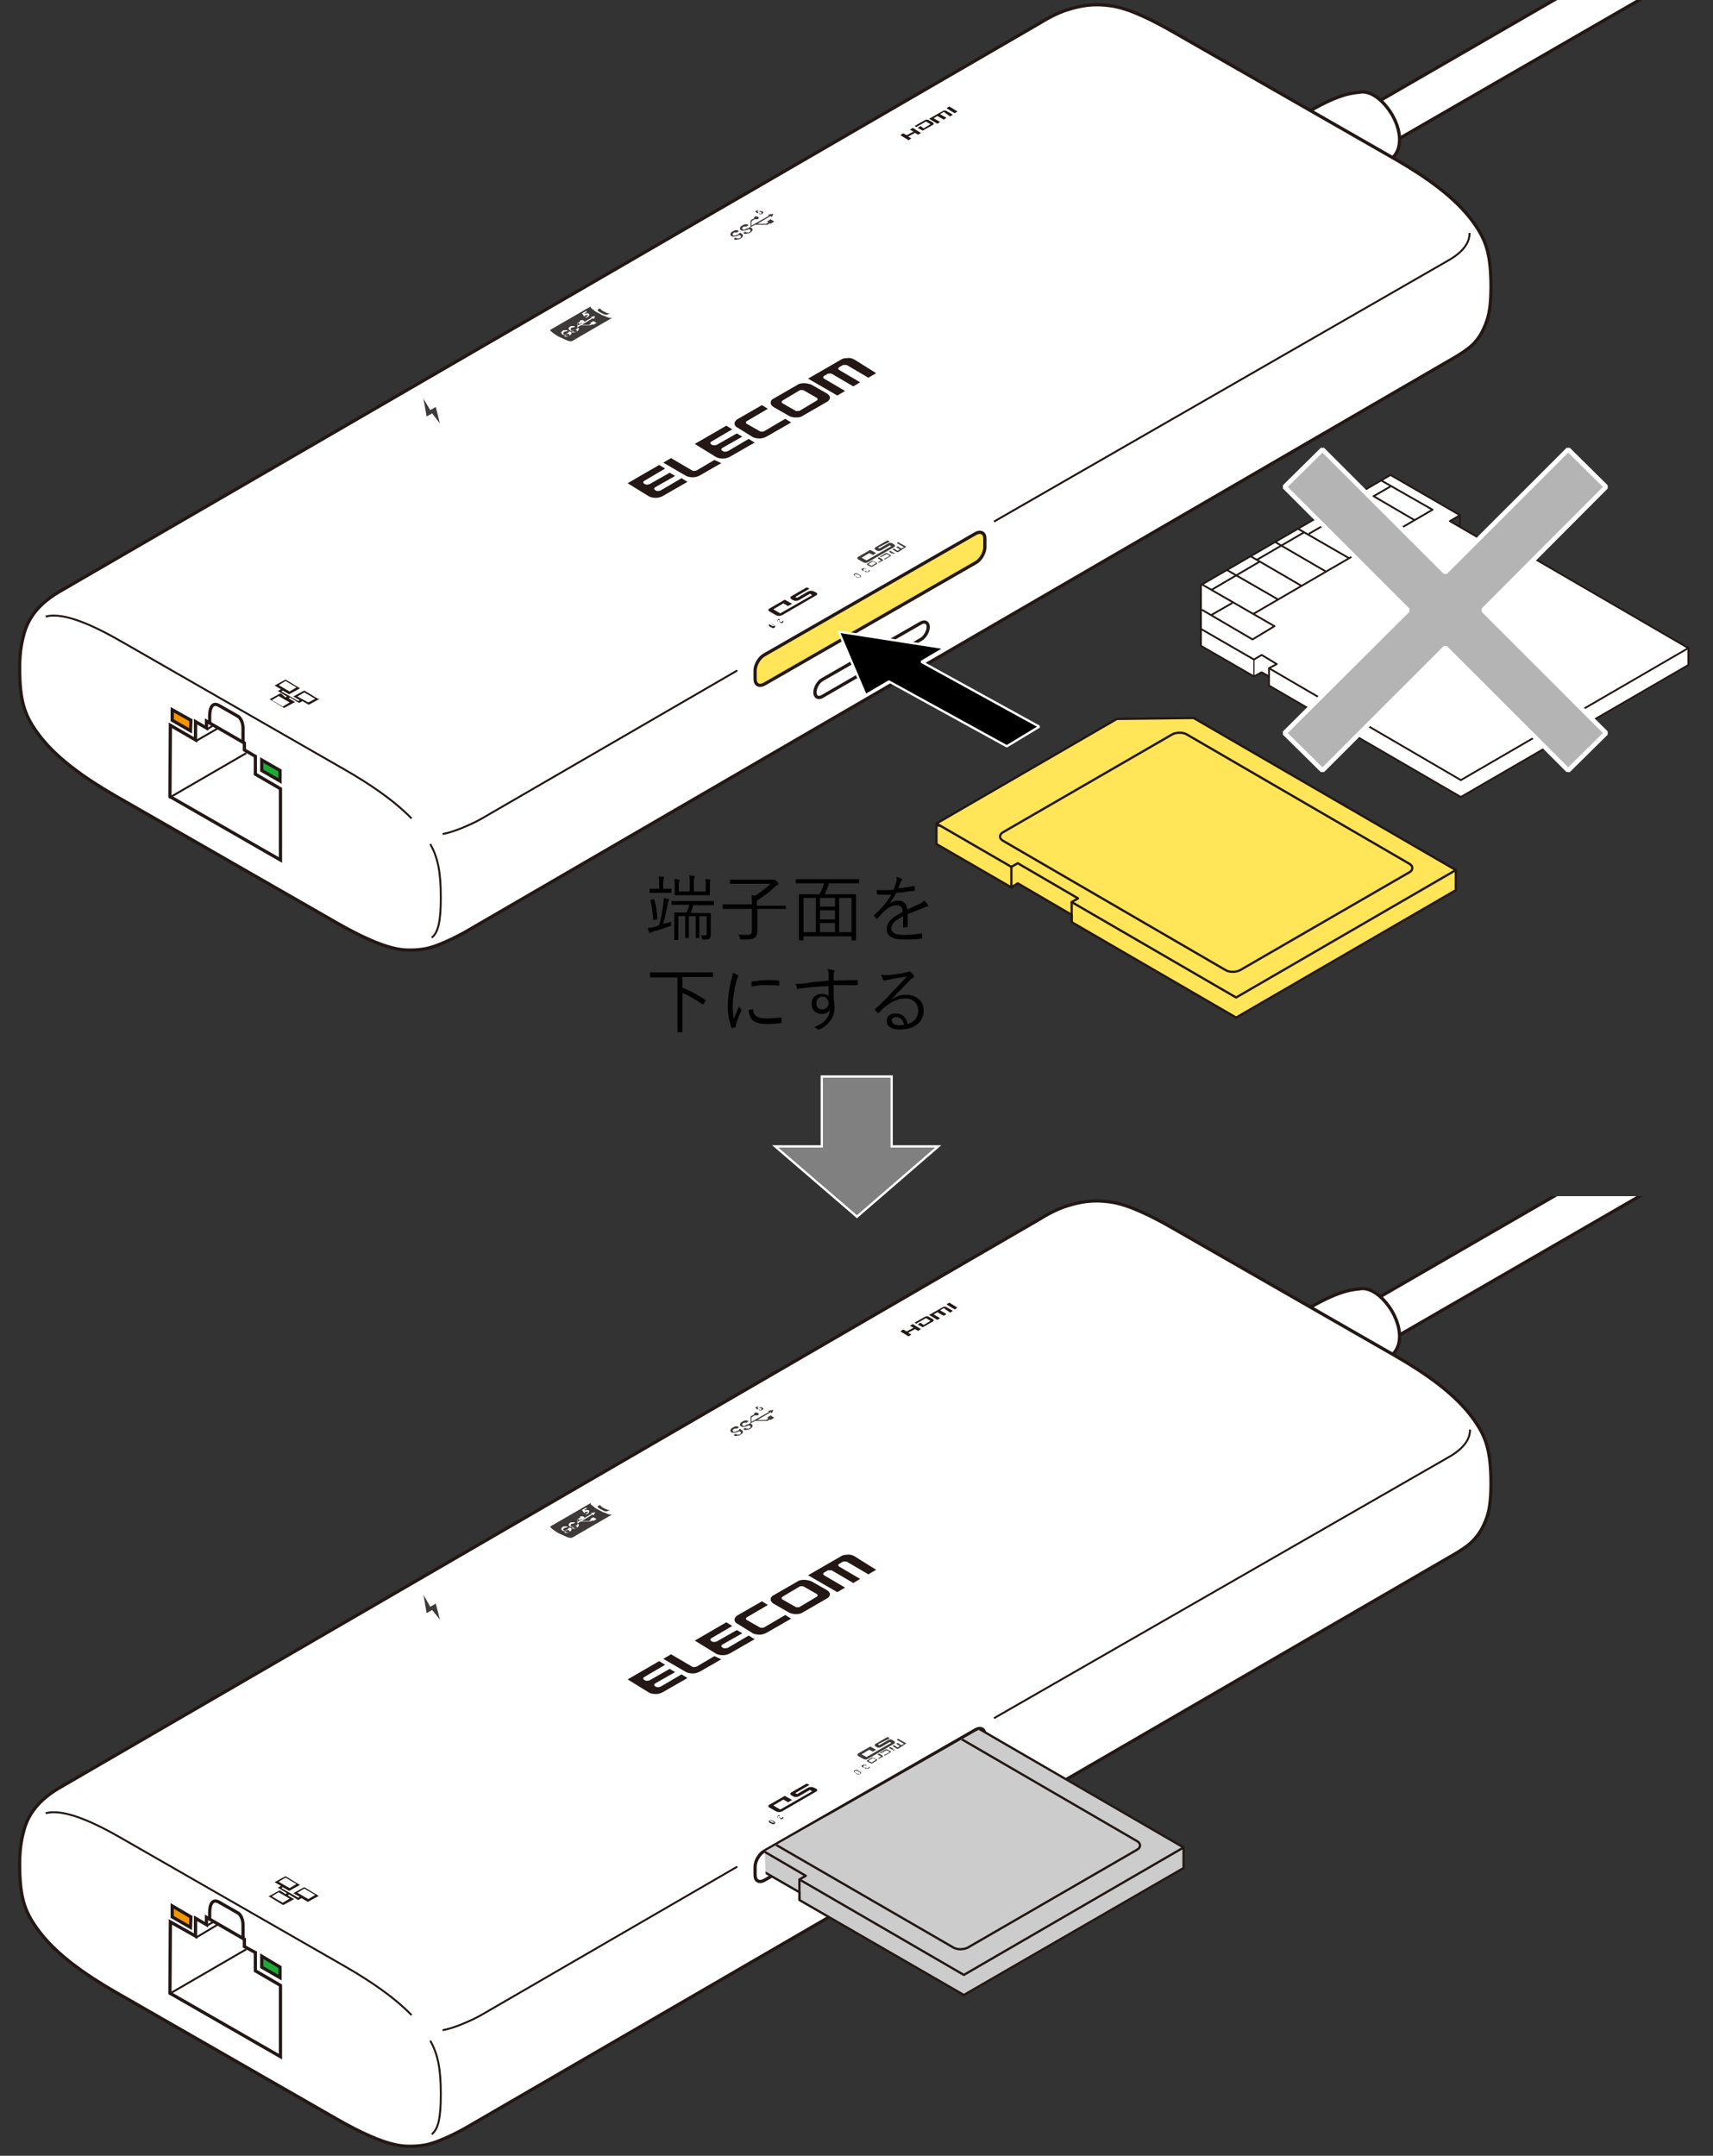 <?xml version="1.0" encoding="utf-8"?>
<!-- Generator: Adobe Illustrator 28.2.0, SVG Export Plug-In . SVG Version: 6.00 Build 0)  -->
<svg version="1.1" xmlns="http://www.w3.org/2000/svg" xmlns:xlink="http://www.w3.org/1999/xlink" x="0px" y="0px"
	 viewBox="0 0 375 472" style="enable-background:new 0 0 375 472;" xml:space="preserve">
<rect x="0" y="0" width="375" height="472" fill="#333333" stroke="none"/>
<style type="text/css">
	.st0{clip-path:url(#SVGID_00000054952283484565188460000005006493625873269951_);}
	.st1{fill:#FFFFFF;stroke:#231815;stroke-width:0.709;}
	.st2{fill:#FFFFFF;stroke:#231815;stroke-width:0.709;stroke-miterlimit:10;}
	.st3{fill:#FFFFFF;stroke:#231815;stroke-width:0.709;stroke-linejoin:round;}
	.st4{fill:#FFE557;stroke:#231815;stroke-width:0.709;stroke-miterlimit:10;}
	.st5{fill:none;stroke:#231815;stroke-width:0.709;}
	.st6{fill:none;stroke:#231815;stroke-width:0.425;}
	.st7{fill:#231815;}
	.st8{fill-rule:evenodd;clip-rule:evenodd;fill:#3E3A39;}
	.st9{fill-rule:evenodd;clip-rule:evenodd;fill:#231815;}
	.st10{fill:#FFFFFF;}
	.st11{fill:none;stroke:#231815;stroke-width:0.709;stroke-miterlimit:10;}
	.st12{fill:#F29600;stroke:#231815;stroke-width:0.709;stroke-miterlimit:10;}
	.st13{fill:#1EAA39;stroke:#231815;stroke-width:0.709;stroke-miterlimit:10;}
	.st14{clip-path:url(#SVGID_00000029039827819299510630000002508520213129900684_);}
	.st15{fill:#FFFFFF;stroke:#231815;stroke-width:0.4;stroke-linejoin:round;}
	.st16{fill:none;stroke:#231815;stroke-width:0.4;stroke-linejoin:round;}
	.st17{fill:#FFFFFF;stroke:#231815;stroke-width:0.25;stroke-linejoin:round;}
	.st18{fill:none;}
	.st19{stroke:#FFFFFF;stroke-width:0.5;stroke-miterlimit:1;}
	.st20{fill:#B4B4B5;stroke:#FFFFFF;stroke-miterlimit:1;}
	.st21{fill:#FFE557;stroke:#231815;stroke-width:0.5;stroke-linejoin:round;}
	.st22{fill:none;stroke:#231815;stroke-width:0.5;stroke-linejoin:round;}
	.st23{clip-path:url(#SVGID_00000118390460405273225210000016287453982639785619_);}
	.st24{fill:#CCCCCC;stroke:#231815;stroke-width:0.5;stroke-linejoin:round;}
	.st25{fill:#808080;stroke:#FFFFFF;stroke-width:0.5;}
	.st26{fill:#FFFFFF;stroke:#231815;stroke-width:0.709;stroke-linejoin:round;stroke-miterlimit:10;}
	.st27{fill:none;stroke:#231815;stroke-width:0.425;stroke-linejoin:round;stroke-miterlimit:10;}
	.st28{fill:none;stroke:#231815;stroke-width:0.709;stroke-linejoin:round;stroke-miterlimit:10;}
	.st29{fill:#FFE557;stroke:#231815;stroke-width:0.709;stroke-linejoin:round;stroke-miterlimit:10;}
	.st30{fill:#FFFFFF;stroke:#000000;stroke-width:0.709;}
	.st31{fill:none;stroke:#000000;stroke-width:0.425;}
	
		.st32{fill:url(#SVGID_00000029765914737196898450000009085165194094616504_);stroke:#231815;stroke-width:0.5;stroke-linejoin:round;}
	
		.st33{fill:url(#SVGID_00000000912622062675896840000003511583388215325826_);stroke:#231815;stroke-width:0.5;stroke-linejoin:round;}
	.st34{fill:#FFFFFF;stroke:#231815;stroke-width:0.5;stroke-linejoin:round;}
	.st35{fill:none;stroke:#231815;stroke-width:0.25;stroke-linejoin:round;}
	.st36{opacity:0.8;fill:#231815;}
</style>
<g id="レイヤー_2">
	<g>
		<defs>
			<rect id="SVGID_1_" x="0.4" y="0" width="374.3" height="210.1"/>
		</defs>
		<clipPath id="SVGID_00000101805306811166966890000003810925143709451659_">
			<use xlink:href="#SVGID_1_"  style="overflow:visible;"/>
		</clipPath>
		<g style="clip-path:url(#SVGID_00000101805306811166966890000003810925143709451659_);">
			<g>
				<g>
					<g>
						<path class="st1" d="M457.8-51.5l13.7-8c0.5-0.3,0.8-0.9,0.8-1.8l0,0c0-1.8-1.3-4-2.8-4.8l-10.3-6.2c-0.8-0.4-1.5-0.5-2-0.2
							l-13.4,7.9"/>
						<path class="st1" d="M458.9-53.5c0-1.8-1.2-4-2.8-4.8l-10.3-6.2c-1.5-0.9-2.8-0.2-2.8,1.6l0,0c0,1.8,1.3,4,2.8,4.8l10.3,6.2
							C457.6-51,458.9-51.7,458.9-53.5L458.9-53.5z"/>
					</g>
					<g>
						<path class="st2" d="M420.9-22.5L461.7-46c1.5-0.4,2.3-1.7,2.3-4.3c0-6.8-6.1-11.9-13.6-16.2c-5.4-3.1-10.1-4.8-12.3-3.2
							l-40.6,23.4"/>
						
							<ellipse transform="matrix(0.614 -0.789 0.789 0.614 185.35 309.95)" class="st2" cx="409.6" cy="-34.5" rx="7" ry="16.4"/>
					</g>
					<g>
						<path class="st3" d="M400-21l12.5-6.6c2.2-1.3,2.3-5.3,0.2-9c-2.1-3.7-5.6-5.6-7.9-4.3l-11.1,7.3"/>
						<path class="st3" d="M393.5-25.3c-1.9-3.3-1.9-7,0.2-8.2c2-1.2,5.2,0.6,7.2,3.9c1.9,3.3,1.8,7-0.2,8.2
							C398.7-20.2,395.5-22,393.5-25.3z"/>
					</g>
					<path class="st3" d="M263.4,44.4l130.6-75.5c1.3-0.7,3.4,0.5,4.7,2.7c1.3,2.2,1.3,4.6,0,5.4L268.1,52.4"/>
					<path class="st3" d="M293.5,43.2c-2.8,1.6-7.4-0.8-10.1-5.5c-2.7-4.7-2.6-9.8,0.2-11.5c8.5-5.4,11.9-5.8,14-6
						c2.3-0.5,5.2,1.6,7.2,5c2.2,3.9,2,7.5,0.1,9.3C303.7,36.1,301,39,293.5,43.2z"/>
				</g>
				<path class="st1" d="M325.5,70.2c0.5-1.4,0.9-3.6,0.9-7.3l0,0c0-7.3-1.1-10.3-3.7-14c-4-5.7-10.8-10.3-17-13.9L257,7.1
					c-4.7-2.7-9.7-5.2-13.6-5.8c-3.9-0.6-6.8-0.1-9.9,0.9c-1.9,0.6-4.2,1.8-6.1,3L12.9,129.6c-5.6,3.3-7,7-7.6,9
					c-0.4,1.5-1,3.7-1,7.6l0,0c0,7.3,1.1,10.3,3.7,14c4,5.7,10.8,10.3,17,13.9l48.8,28c4.9,2.8,10.1,5.3,14,5.8
					c1.3,0.2,4.2,0.2,6.3-0.4c2.6-0.7,6.7-2.8,8.2-3.7L317,79.1c0.9-0.5,3-1.7,4.4-2.8C322.6,75.4,324.3,73.8,325.5,70.2z"/>
				<path class="st4" d="M213.6,123.2l-46.3,26.6c-1.1,0.6-2,0.1-2-1.1l0-1.9c0-1.2,0.9-2.8,2-3.4l46.3-26.6c1.1-0.6,2-0.1,2,1.1
					l0,1.9C215.6,121,214.7,122.6,213.6,123.2z"/>
				<path class="st5" d="M201.6,140L180,152.5c-0.9,0.5-1.6,0.1-1.6-0.9l0,0c0-1,0.7-2.3,1.6-2.8l21.6-12.4c0.9-0.5,1.6-0.1,1.6,0.9
					l0,0C203.2,138.2,202.5,139.5,201.6,140z"/>
				<path class="st6" d="M217.6,114.2L317.1,57c1.6-0.9,4.7-3,4.6-6"/>
				<path class="st6" d="M96.9,182.6c2.6-0.4,7.1-2.5,8.6-3.4l55.9-32.4"/>
				<g>
					<path class="st7" d="M63.4,151.4l1.5-0.9l-2.4-1.4L61,150L63.4,151.4z M67.5,153.8L69,153l-2.4-1.4l-1.5,0.9L67.5,153.8z
						 M61.9,154.7l1.5-0.9l-2.4-1.4l-1.5,0.9L61.9,154.7z M62.5,152.7l0.3-0.2l-1.8-1.1l-0.2-0.1l0.2-0.1l0.5-0.3l-1.2-0.7l-0.2-0.1
						l0.2-0.1l2-1.1l0.2-0.1l0.2,0.1l2.8,1.7l0.2,0.1l-0.2,0.1l-2,1.1l-0.2,0.1l-0.2-0.1l-1.2-0.7l-0.3,0.2l3.7,2.1l0.3-0.2
						l-1.2-0.7l-0.2-0.1l0.2-0.1l2-1.1l0.2-0.1l0.2,0.1l2.8,1.7L70,153l-0.2,0.1l-2,1.1l-0.2,0.1l-0.2-0.1l-1.2-0.7l-0.5,0.3
						l-0.2,0.1l-0.2-0.1l-1.8-1.1l-0.3,0.2l1.2,0.7l0.2,0.1l-0.2,0.1l-2,1.1l-0.2,0.1l-0.2-0.1l-2.8-1.7l-0.2-0.1l0.2-0.1l2-1.1
						l0.2-0.1l0.2,0.1L62.5,152.7z"/>
					<g>
						<path class="st8" d="M120.5,72.2l8.8-5.1c0,0,0,0,0,0c0,0,0,0,0,0c0,0,0,0,0,0.1c0,0,0,0.1,0,0.1c0,0.1,0.1,0.2,0.2,0.2
							c0.1,0.1,0.3,0.3,0.5,0.4c0.3,0.3,0.7,0.5,1.1,0.7c0.4,0.2,0.8,0.5,1.3,0.6c0.2,0.1,0.5,0.2,0.7,0.3c0.1,0,0.3,0.1,0.4,0.1
							c0.1,0,0.2,0,0.2,0c0,0,0.1,0,0.1,0c0,0,0,0,0.1,0c0,0,0,0,0.1,0l-8.8,5.1c0,0,0,0-0.1,0c0,0,0,0-0.1,0c0,0-0.1,0-0.1,0
							c-0.1,0-0.2,0-0.2,0c-0.1,0-0.3-0.1-0.4-0.1c-0.2-0.1-0.5-0.2-0.7-0.3c-0.4-0.2-0.9-0.4-1.3-0.6c-0.4-0.2-0.8-0.5-1.1-0.7
							c-0.2-0.1-0.3-0.3-0.5-0.4c-0.1-0.1-0.1-0.1-0.2-0.2c0,0,0-0.1-0.1-0.1C120.4,72.4,120.4,72.3,120.5,72.2
							C120.4,72.3,120.5,72.3,120.5,72.2C120.5,72.3,120.5,72.2,120.5,72.2 M126.5,70.6l0,0.7l3.1-1.8l-0.3-0.1l1-0.2l-0.3,0.6
							l-0.3-0.1l-2.3,1.4l1.3,0c0,0,0.1,0,0.1,0c0,0,0,0,0.1,0c0,0,0,0,0.1,0l0.4-0.3l-0.2-0.1l0.7-0.4l0.7,0.4l-0.7,0.4l-0.2-0.1
							l-0.4,0.2c0,0-0.1,0-0.1,0c0,0-0.1,0-0.1,0c0,0-0.1,0-0.1,0c0,0-0.1,0-0.1,0l-1.5,0c0,0-0.1,0-0.1,0c0,0-0.1,0-0.1,0l-0.9,0.5
							c0,0,0,0,0,0c0,0,0,0,0,0c0,0,0.1,0,0.1,0c0.1,0,0.1,0,0.2,0.1c0,0,0.1,0.1,0.1,0.1c0,0.1,0,0.2,0,0.2c0,0.1,0,0.1-0.1,0.2
							c0,0.1-0.1,0.1-0.2,0.2c-0.1,0.1-0.2,0.1-0.3,0.2c-0.1,0-0.2,0.1-0.3,0.1c-0.1,0-0.2,0-0.2,0c-0.1,0-0.2,0-0.3,0l0,0
							c-0.1,0-0.2-0.1-0.2-0.1l0,0c0,0,0,0,0,0l0,0l0,0l0.4-0.2c0,0,0,0,0,0c0,0,0,0,0,0c0,0,0,0.1,0,0.1c0,0,0.1,0.1,0.2,0.1
							c0,0,0.1,0,0.1,0c0.1,0,0.1,0,0.2,0c0.1,0,0.2-0.1,0.2-0.1c0,0,0.1-0.1,0.1-0.1c0,0,0-0.1,0-0.1c0,0,0-0.1-0.1-0.1
							c0,0-0.1,0-0.1-0.1c0,0-0.1,0-0.1,0c-0.1,0-0.1,0-0.2,0c-0.1,0-0.2,0.1-0.3,0.1c-0.1,0-0.2,0.1-0.3,0.1c-0.1,0-0.2,0-0.3,0
							c-0.1,0-0.2-0.1-0.2-0.1c0,0-0.1-0.1-0.1-0.1c-0.1-0.1-0.1-0.1-0.1-0.2c0-0.1,0-0.1,0-0.2c0,0,0-0.1,0.1-0.1
							c0,0,0.1-0.1,0.1-0.1c0.1-0.1,0.2-0.2,0.4-0.2c0,0,0.1,0,0.2,0c0.1,0,0.1,0,0.2,0c0.1,0,0.2,0,0.2,0c0.1,0,0.1,0,0.1,0
							c0,0,0.1,0.1,0.1,0.1l0,0c0,0,0,0,0,0l0,0l0,0l-0.4,0.2l0,0l0,0c0,0,0,0,0,0c0,0,0,0,0,0c0,0,0,0,0,0c0,0-0.1,0-0.1,0
							c0,0-0.1,0-0.1,0c-0.1,0-0.1,0-0.2,0.1c0,0-0.1,0-0.1,0.1c0,0,0,0-0.1,0.1c0,0,0,0.1,0,0.1c0,0,0,0.1,0.1,0.1
							c0,0,0.1,0.1,0.1,0.1c0.1,0,0.1,0,0.2,0c0.1,0,0.1,0,0.2-0.1l0.1,0c0,0,0.1,0,0.1,0l0.1,0c0,0,0,0,0.1,0l0.4-0.2
							c0,0,0,0,0.1,0c0,0,0,0,0-0.1l0-0.9c0,0,0-0.1,0-0.1c0,0,0,0,0-0.1c0,0,0,0,0.1-0.1l0.5-0.3c0-0.1,0-0.1,0-0.2
							c0-0.1,0.1-0.1,0.2-0.1c0.1,0,0.2,0,0.3,0c0.1,0,0.2,0,0.3,0.1c0.1,0,0.1,0.1,0.1,0.2c0,0.1,0,0.1-0.1,0.2c0,0-0.1,0-0.1,0.1
							c0,0-0.1,0-0.1,0c-0.1,0-0.2,0-0.3,0l-0.4,0.2c0,0,0,0-0.1,0.1C126.6,70.5,126.6,70.5,126.5,70.6
							C126.5,70.5,126.5,70.6,126.5,70.6 M124.6,72.6c0.1,0,0.1,0,0.2,0c0.1,0,0.1,0.1,0.2,0.1c0.1,0,0.1,0.1,0.1,0.1
							c0,0.1,0,0.2,0,0.2c0,0.1,0,0.1-0.1,0.2c0,0.1-0.1,0.1-0.2,0.2c-0.1,0.1-0.2,0.1-0.3,0.2c-0.1,0-0.2,0.1-0.3,0.1
							c-0.1,0-0.2,0-0.2,0c-0.1,0-0.2,0-0.3,0l0,0c-0.1,0-0.2-0.1-0.2-0.1l0,0c0,0,0,0,0,0l0,0l0,0l0.4-0.2c0,0,0,0,0,0c0,0,0,0,0,0
							c0,0,0,0.1,0,0.1c0,0,0.1,0.1,0.2,0.1c0,0,0.1,0,0.1,0c0.1,0,0.1,0,0.2,0c0.1,0,0.2-0.1,0.2-0.1c0,0,0.1-0.1,0.1-0.1
							c0,0,0-0.1,0-0.1c0,0,0-0.1-0.1-0.1c0,0-0.1,0-0.1-0.1c0,0-0.1,0-0.1,0c-0.1,0-0.1,0-0.2,0c-0.1,0-0.2,0.1-0.3,0.1
							c-0.1,0-0.2,0.1-0.3,0.1c-0.1,0-0.2,0-0.3,0c-0.1,0-0.2-0.1-0.2-0.1c0,0-0.1-0.1-0.1-0.1c-0.1-0.1-0.1-0.1-0.1-0.2
							c0-0.1,0-0.1,0-0.2c0,0,0-0.1,0.1-0.1c0,0,0.1-0.1,0.1-0.1c0.1-0.1,0.2-0.2,0.4-0.2c0,0,0.1,0,0.2,0c0.1,0,0.1,0,0.2,0
							c0.1,0,0.2,0,0.2,0c0,0,0.1,0,0.1,0c0,0,0.1,0.1,0.1,0.1l0,0c0,0,0,0,0,0l0,0l0,0l-0.4,0.2l0,0l0,0c0,0,0,0,0,0c0,0,0,0,0,0
							c0,0,0,0,0,0c0,0-0.1,0-0.1,0c-0.1,0-0.1,0-0.1,0c-0.1,0-0.1,0-0.2,0.1c0,0-0.1,0-0.1,0.1c0,0,0,0-0.1,0.1c0,0,0,0.1,0,0.1
							c0,0,0,0.1,0.1,0.1c0,0,0.1,0.1,0.1,0.1c0.1,0,0.1,0,0.2,0c0.1,0,0.1,0,0.2-0.1c0.1,0,0.2-0.1,0.2-0.1c0.1,0,0.2-0.1,0.3-0.1
							C124.4,72.6,124.5,72.6,124.6,72.6 M133.4,68.6C133.4,68.6,133.4,68.6,133.4,68.6L133.4,68.6l0.1,0l-0.6,0.3l0,0l0,0
							c0,0,0,0-0.1,0c0,0-0.1,0-0.1,0c-0.1,0-0.1,0-0.2,0c-0.1,0-0.2-0.1-0.3-0.1c-0.2-0.1-0.4-0.2-0.6-0.3
							c-0.2-0.1-0.4-0.2-0.5-0.3c-0.1-0.1-0.2-0.1-0.2-0.2c0,0-0.1-0.1-0.1-0.1c0,0,0,0,0-0.1c0,0,0,0,0,0l0,0l0,0l0.6-0.3l0,0l0,0
							c0,0,0,0,0,0c0,0,0,0,0,0.1c0,0,0.1,0.1,0.1,0.1c0.1,0.1,0.1,0.1,0.2,0.2c0.1,0.1,0.3,0.2,0.5,0.3c0.2,0.1,0.4,0.2,0.6,0.3
							c0.1,0,0.2,0.1,0.3,0.1c0.1,0,0.1,0,0.2,0C133.3,68.6,133.3,68.6,133.4,68.6"/>
						<path class="st9" d="M209.6,24.4l-0.6,0.4l-1.8-1.1l0.6-0.4L209.6,24.4z M206.6,24.5l-0.8,0.5l1.4,0.8l-0.6,0.4l-1.4-0.8
							l-0.8,0.5l1.4,0.8l-0.6,0.4l-1.8-1.1l3-1.7c0.1,0,0.1-0.1,0.2-0.1c0.1,0,0.2,0,0.2,0c0.2,0,0.3,0,0.4,0.1l1.4,0.8l-0.6,0.4
							L206.6,24.5z M198.5,29.6l1.5-0.8l-0.8-0.4l0.6-0.4l1.8,1.1l-0.6,0.4l-0.7-0.4l-1.5,0.8l0.7,0.4l-0.6,0.4l-1.8-1.1l0.6-0.4
							L198.5,29.6z M202.2,28.1l1.5-0.9l-1-0.6l-2.1,1.2l-0.4-0.2l2.3-1.3c0.1,0,0.1-0.1,0.2-0.1c0.1,0,0.2,0,0.2,0
							c0.2,0,0.3,0,0.4,0.1l0.9,0.5c0.1,0.1,0.2,0.2,0.2,0.3c0,0,0,0.1,0,0.1c0,0-0.1,0.1-0.1,0.1l-2.3,1.3l-1.1-0.6l0.6-0.4
							L202.2,28.1z"/>
						<path class="st10" d="M127.4,68.6l0.9-0.5l0.2,0.2l-0.6,0.3l0.2,0.1c0,0,0,0,0,0c0,0,0,0,0,0c0.1-0.1,0.3-0.1,0.4-0.1
							c0.2,0,0.3,0,0.4,0.1c0.1,0,0.1,0.1,0.1,0.1c0,0,0,0.1,0,0.2c0,0.1,0,0.1-0.1,0.2c-0.1,0.1-0.1,0.1-0.2,0.2
							c-0.1,0-0.1,0.1-0.2,0.1c-0.1,0-0.2,0.1-0.2,0.1l-0.2-0.2c0.1,0,0.1,0,0.2,0c0.1,0,0.1,0,0.2-0.1c0.1-0.1,0.1-0.1,0.2-0.2
							c0-0.1,0-0.1-0.1-0.1c-0.1,0-0.1,0-0.2,0c-0.1,0-0.2,0-0.3,0.1c0,0-0.1,0-0.1,0.1c0,0-0.1,0.1-0.1,0.1L127.4,68.6z"/>
						<path class="st8" d="M162,51c0.1,0,0.2,0,0.2,0.1c0.1,0,0.1,0.1,0.2,0.1c0.1,0.1,0.1,0.1,0.2,0.2c0,0.1,0.1,0.2,0,0.3
							c0,0.1,0,0.2-0.1,0.2c-0.1,0.1-0.1,0.2-0.2,0.2c-0.1,0.1-0.2,0.1-0.3,0.2c-0.1,0.1-0.2,0.1-0.4,0.1c-0.1,0-0.2,0-0.3,0.1
							c-0.1,0-0.2,0-0.3,0l-0.1,0c-0.1-0.1-0.2-0.1-0.3-0.2l0,0c0,0,0,0,0,0l0,0l0,0l0.5-0.3c0,0,0,0,0,0c0,0,0,0,0,0
							c0,0,0,0.1,0.1,0.1c0,0.1,0.1,0.1,0.2,0.1c0.1,0,0.1,0,0.2,0c0.1,0,0.1,0,0.2,0c0.1,0,0.2-0.1,0.3-0.2c0.1,0,0.1-0.1,0.1-0.2
							c0,0,0-0.1,0-0.1c0,0,0-0.1-0.1-0.1c0,0-0.1-0.1-0.1-0.1c-0.1,0-0.1,0-0.2,0c-0.1,0-0.2,0-0.2,0.1c-0.1,0-0.3,0.1-0.4,0.1
							c-0.1,0-0.2,0.1-0.4,0.1c-0.1,0-0.3,0-0.4,0c-0.1,0-0.2-0.1-0.3-0.1c0,0-0.1-0.1-0.1-0.1c-0.1-0.1-0.1-0.2-0.1-0.2
							c0-0.1,0-0.1,0-0.2c0-0.1,0.1-0.1,0.1-0.2c0-0.1,0.1-0.1,0.2-0.2c0.1-0.1,0.3-0.2,0.5-0.3c0.1,0,0.1,0,0.2-0.1
							c0.1,0,0.2,0,0.2,0c0.1,0,0.2,0,0.3,0c0.1,0,0.1,0,0.2,0.1c0,0,0.1,0.1,0.2,0.1l0,0c0,0,0,0,0,0l0,0l0,0l-0.5,0.3l0,0l0,0
							c0,0,0,0,0,0c0,0,0,0-0.1,0c0,0,0,0-0.1,0c0,0-0.1,0-0.1,0c-0.1,0-0.1,0-0.2,0c-0.1,0-0.1,0.1-0.2,0.1c0,0-0.1,0-0.1,0.1
							c0,0-0.1,0-0.1,0.1c0,0.1,0,0.1,0,0.2c0,0,0,0.1,0.1,0.1c0,0,0.1,0.1,0.1,0.1c0.1,0,0.1,0,0.2,0c0.1,0,0.2,0,0.3-0.1
							c0.1,0,0.2-0.1,0.3-0.1c0.1,0,0.2-0.1,0.3-0.1C161.8,51,161.9,51,162,51 M164.5,48.5l0,0.9l3.9-2.2l-0.3-0.2l1.2-0.2l-0.3,0.7
							l-0.3-0.2l-2.9,1.7l1.6,0c0,0,0.1,0,0.1,0c0,0,0,0,0.1,0c0,0,0.1,0,0.1,0l0.5-0.3l-0.3-0.2l0.8-0.5l0.8,0.5l-0.8,0.5l-0.2-0.1
							l-0.5,0.3c0,0-0.1,0-0.1,0c0,0-0.1,0-0.1,0c0,0-0.1,0-0.2,0c-0.1,0-0.1,0-0.2,0l-1.9,0c0,0-0.1,0-0.1,0c0,0-0.1,0-0.1,0
							l-1.1,0.6c0,0,0,0,0,0c0,0,0,0,0,0c0,0,0.1,0,0.1,0c0.1,0,0.2,0.1,0.2,0.1c0.1,0.1,0.1,0.1,0.2,0.2c0.1,0.1,0.1,0.2,0,0.3
							c0,0.1,0,0.2-0.1,0.2c-0.1,0.1-0.1,0.2-0.2,0.2c-0.1,0.1-0.2,0.2-0.3,0.2c-0.1,0.1-0.2,0.1-0.4,0.1c-0.1,0-0.2,0-0.3,0.1
							c-0.1,0-0.2,0-0.3,0l-0.1,0c-0.1-0.1-0.2-0.1-0.3-0.2l0,0c0,0,0,0,0,0l0,0l0,0l0.5-0.3c0,0,0,0,0,0c0,0,0,0,0,0
							c0,0,0,0.1,0.1,0.1c0,0.1,0.1,0.1,0.2,0.1c0.1,0,0.1,0,0.2,0c0.1,0,0.1,0,0.2,0c0.1,0,0.2-0.1,0.3-0.2c0.1,0,0.1-0.1,0.1-0.2
							c0,0,0-0.1,0-0.1c0,0,0-0.1-0.1-0.1c0,0-0.1-0.1-0.1-0.1c-0.1,0-0.1,0-0.2,0c-0.1,0-0.2,0-0.2,0.1c-0.1,0-0.3,0.1-0.4,0.1
							c-0.1,0-0.2,0.1-0.4,0.1c-0.1,0-0.3,0-0.4,0c-0.1,0-0.2-0.1-0.3-0.1c0,0-0.1-0.1-0.1-0.1c-0.1-0.1-0.1-0.2-0.1-0.2
							c0-0.1,0-0.1,0-0.2c0-0.1,0.1-0.1,0.1-0.2c0-0.1,0.1-0.1,0.2-0.2c0.1-0.1,0.3-0.2,0.5-0.3c0.1,0,0.1,0,0.2-0.1
							c0.1,0,0.2,0,0.2,0c0.1,0,0.2,0,0.3,0c0.1,0,0.1,0,0.2,0.1c0,0,0.1,0.1,0.2,0.1l0,0c0,0,0,0,0,0l0,0l0,0l-0.5,0.3l0,0l0,0
							c0,0,0,0,0,0c0,0,0,0-0.1,0c0,0,0,0-0.1,0c0,0-0.1,0-0.1,0c-0.1,0-0.1,0-0.2,0c-0.1,0-0.1,0.1-0.2,0.1c0,0-0.1,0-0.1,0.1
							c0,0-0.1,0-0.1,0.1c0,0.1,0,0.1,0,0.2c0,0,0,0.1,0.1,0.1c0,0,0.1,0.1,0.1,0.1c0.1,0,0.1,0,0.2,0c0.1,0,0.2,0,0.3-0.1l0.1-0.1
							c0,0,0.1,0,0.2-0.1l0.1,0c0,0,0.1,0,0.1,0l0.5-0.3c0,0,0.1,0,0.1-0.1c0,0,0,0,0-0.1v-1.1c0,0,0-0.1,0-0.1c0,0,0,0,0.1-0.1
							c0,0,0.1-0.1,0.1-0.1l0.6-0.3c0-0.1-0.1-0.1,0-0.2c0-0.1,0.1-0.1,0.2-0.2c0.1,0,0.2-0.1,0.4,0c0.1,0,0.2,0.1,0.3,0.1
							c0.1,0.1,0.1,0.1,0.1,0.2c0,0.1,0,0.2-0.1,0.2c0,0-0.1,0.1-0.2,0.1c-0.1,0-0.1,0-0.2,0c-0.1,0-0.3,0-0.4,0l-0.5,0.3
							c0,0-0.1,0-0.1,0.1c0,0,0,0-0.1,0.1C164.5,48.4,164.5,48.5,164.5,48.5 M165.8,46.3l0.2,0.2c0,0,0-0.1,0-0.1
							c0,0,0.1-0.1,0.1-0.1c0.1,0,0.1-0.1,0.2-0.1c0.1,0,0.1,0,0.2,0c0.2,0,0.3,0,0.4,0.1c0.1,0.1,0.2,0.1,0.2,0.2c0,0,0,0.1,0,0.1
							c0,0,0,0-0.1,0.1c0,0-0.1,0-0.1,0.1c-0.1,0-0.1,0.1-0.2,0.1c-0.1,0-0.1,0-0.2,0c-0.1,0-0.3,0-0.4-0.1l0.1-0.1
							c0.1,0,0.2,0.1,0.2,0.1c0,0,0.1,0,0.1,0c0,0,0.1,0,0.1,0c0,0,0.1,0,0.1-0.1c0,0,0-0.1,0-0.1c0-0.1-0.1-0.1-0.1-0.2
							c-0.1,0-0.2-0.1-0.3-0.1c0,0-0.1,0-0.1,0c0,0-0.1,0-0.1,0.1c0,0,0,0-0.1,0c0,0,0,0,0,0.1c0,0,0,0.1,0,0.1l-0.2,0.1l-0.5-0.4
							l0.6-0.3l0.1,0.1L165.8,46.3z"/>
						<polygon class="st8" points="94.2,89.8 95.4,89.1 96.3,92.7 94.6,90.5 93.4,91.2 92.7,87.3 						"/>
					</g>
					<path class="st8" d="M188,125.9c-0.2-0.1-0.4-0.2-0.5-0.2c-0.1,0-0.2,0-0.3,0s-0.1,0.1-0.1,0.2c0,0.1,0.1,0.2,0.3,0.3
						c0.2,0.1,0.4,0.2,0.5,0.2c0.1,0,0.2,0,0.3,0c0.1,0,0.1-0.1,0.1-0.2C188.3,126.1,188.2,126,188,125.9 M188.1,125.8
						c0.2,0.1,0.3,0.2,0.3,0.2c0.1,0.1,0.1,0.1,0.1,0.2c0,0.1-0.1,0.1-0.2,0.2c-0.1,0-0.1,0.1-0.2,0.1c-0.1,0-0.2,0-0.2,0
						c-0.1,0-0.2,0-0.3-0.1c-0.1,0-0.2-0.1-0.3-0.2c-0.1-0.1-0.3-0.2-0.3-0.2c-0.1-0.1-0.1-0.1-0.1-0.2c0-0.1,0.1-0.1,0.2-0.2
						c0.1-0.1,0.3-0.1,0.4-0.1C187.7,125.6,187.9,125.7,188.1,125.8 M188.2,125C188.2,125,188.3,125,188.2,125c0.1,0,0.1,0,0.2,0
						c0,0,0,0,0,0c0,0,0,0,0,0c0,0,0,0-0.1,0C188.3,125.1,188.2,125.1,188.2,125C188.2,125.1,188.2,125.1,188.2,125
						C188.2,125.1,188.2,125,188.2,125 M189.7,124.5l-0.1,0.1c-0.1,0-0.2-0.1-0.3-0.1c-0.1,0-0.2,0-0.2,0.1c-0.1,0-0.1,0.1-0.1,0.2
						c0,0.1,0,0.1,0.1,0.2c0.1,0,0.2,0.1,0.2,0.1c0.1,0,0.2,0,0.2-0.1c0,0,0.1,0,0.1-0.1l0.1,0.1c0,0,0,0,0,0
						c-0.1,0-0.1,0.1-0.1,0.1c0,0.1,0,0.1,0.1,0.1c0.1,0,0.1,0,0.2,0c0.1,0,0.1,0,0.2-0.1c0.1,0,0.1-0.1,0.1-0.1c0,0,0-0.1-0.1-0.1
						l0.2-0.1c0.1,0.1,0.1,0.1,0.1,0.2c0,0.1-0.1,0.1-0.2,0.2c-0.1,0-0.1,0.1-0.2,0.1c-0.1,0-0.2,0-0.3,0c-0.1,0-0.2,0-0.2-0.1
						c-0.1,0-0.1-0.1-0.1-0.1c0,0,0-0.1,0-0.1c-0.1,0-0.2,0-0.3,0c-0.1,0-0.2,0-0.3-0.1c-0.1-0.1-0.2-0.1-0.2-0.2
						c0-0.1,0.1-0.2,0.2-0.2c0.1-0.1,0.2-0.1,0.4-0.1C189.5,124.5,189.6,124.5,189.7,124.5 M190.4,123.1l-0.5,0.3c0,0-0.1,0-0.1,0.1
						c0,0,0,0,0,0.1c0,0.1,0,0.1,0.1,0.1l0.6,0.3c0.1,0,0.1,0.1,0.2,0.1c0,0,0.1,0,0.1,0c0,0,0.1,0,0.1,0l0.5-0.3l0.5-0.3
						c0,0,0.1,0,0.1-0.1c0,0,0,0,0-0.1c0-0.1,0-0.1-0.1-0.1l-0.6-0.3c-0.1,0-0.1-0.1-0.2-0.1c0,0-0.1,0-0.1,0c0,0-0.1,0-0.1,0
						L190.4,123.1z M190.8,123.9l-0.7-0.4l0.5-0.3l0.5-0.3l0.7,0.4l-0.5,0.3L190.8,123.9z M193.2,122.5l-0.8-0.5l-0.3,0.2l0.8,0.5
						l-0.7,0.4l0.2,0.1l0.7-0.4l0.1,0c0,0,0.1,0,0.1-0.1c0,0,0,0,0-0.1C193.3,122.6,193.2,122.5,193.2,122.5 M193.7,122.5l-0.2-0.1
						l1.3-0.7l-0.7-0.4l-1.3,0.7l-0.2-0.1l1.3-0.8c0,0,0.1,0,0.1,0c0,0,0.1,0,0.1,0c0.1,0,0.2,0,0.2,0.1l0.6,0.3
						c0.1,0,0.1,0.1,0.1,0.1c0,0,0,0.1,0,0.1c0,0,0,0-0.1,0.1L193.7,122.5z M194.9,120.6l-0.3,0.2l0.7,0.4l0.3-0.2L194.9,120.6z
						 M195.6,121.3l0.3-0.2l-0.2-0.1l-0.3,0.2L195.6,121.3z M198.4,119.7l-1.8-1l-0.3,0.2l1.6,0.9l-0.6,0.3l-0.8-0.5l-0.3,0.2
						l0.8,0.5l-0.5,0.3l-0.8-0.5l-0.3,0.2l0.8,0.5c0.1,0,0.1,0.1,0.2,0.1c0,0,0.1,0,0.1,0c0,0,0.1,0,0.1,0L198.4,119.7z
						 M192.2,119.9l0.3,0.2l1.9-1.1c0.3-0.2,0.8-0.2,1,0l0.3,0.2c0.3,0.2,0.3,0.4,0,0.6l-5.7,3.3c-0.3,0.2-0.8,0.2-1,0l-1.1-0.6
						c-0.3-0.2-0.3-0.4,0-0.6l2.6-1.5l1.3,0.7l-0.7,0.4l-0.8-0.4l-1.7,1l1.1,0.6l5.4-3.1l-0.3-0.2l-1.9,1.1c-0.3,0.2-0.8,0.2-1,0
						l-0.2-0.1c-0.3-0.2-0.3-0.4,0-0.6l2.6-1.5l0.5,0.3L192.2,119.9z"/>
					<path class="st7" d="M170.8,134.3l7-4l-0.5-0.3l-2.4,1.4c-0.4,0.2-0.9,0.2-1.3,0l-0.3-0.2c-0.4-0.2-0.4-0.5,0-0.7l3.3-1.9
						l0.6,0.3l-3.1,1.8l0.4,0.2l2.4-1.4c0.4-0.2,0.9-0.2,1.3,0l0.4,0.2c0.4,0.2,0.4,0.5,0,0.7l-7.4,4.3c-0.4,0.2-0.9,0.2-1.3,0
						l-1.4-0.8c-0.4-0.2-0.4-0.5,0-0.7l3.3-1.9l1.6,0.9l-0.9,0.5l-1-0.6l-2.2,1.3L170.8,134.3z M169.2,136.8
						c-0.2-0.1-0.3-0.2-0.4-0.2c-0.1,0-0.2,0-0.2,0c-0.1,0-0.1,0.1-0.1,0.1c0,0.1,0.1,0.1,0.3,0.2c0.2,0.1,0.3,0.2,0.4,0.2
						c0.1,0,0.2,0,0.2,0c0.1,0,0.1-0.1,0.1-0.1C169.4,137,169.3,136.9,169.2,136.8 M169.3,136.8c0.1,0.1,0.2,0.1,0.3,0.2
						c0.1,0.1,0.1,0.1,0.1,0.2c0,0.1-0.1,0.1-0.1,0.2c-0.1,0-0.1,0.1-0.2,0.1c-0.1,0-0.1,0-0.2,0c-0.1,0-0.2,0-0.2-0.1
						c-0.1,0-0.2-0.1-0.3-0.1c-0.1-0.1-0.2-0.1-0.3-0.2c-0.1-0.1-0.1-0.1-0.1-0.2c0-0.1,0.1-0.1,0.1-0.2c0.1-0.1,0.2-0.1,0.4-0.1
						C168.9,136.6,169.1,136.6,169.3,136.8 M169.4,136.1C169.4,136.1,169.4,136.1,169.4,136.1c0.1,0,0.1,0,0.1,0c0,0,0,0,0,0
						c0,0,0,0,0,0C169.5,136.2,169.5,136.2,169.4,136.1C169.4,136.2,169.4,136.2,169.4,136.1C169.3,136.2,169.3,136.1,169.4,136.1
						C169.3,136.1,169.3,136.1,169.4,136.1 M170.7,135.7l-0.1,0.1c-0.1,0-0.2-0.1-0.2-0.1c-0.1,0-0.1,0-0.2,0.1
						c-0.1,0-0.1,0.1-0.1,0.1c0,0.1,0,0.1,0.1,0.1c0.1,0,0.1,0.1,0.2,0.1c0.1,0,0.2,0,0.2-0.1c0,0,0.1,0,0.1-0.1l0.1,0.1
						c0,0,0,0,0,0c-0.1,0-0.1,0.1-0.1,0.1c0,0,0,0.1,0.1,0.1c0,0,0.1,0,0.2,0c0.1,0,0.1,0,0.2,0c0.1,0,0.1-0.1,0.1-0.1
						c0,0,0-0.1-0.1-0.1l0.2-0.1c0.1,0.1,0.1,0.1,0.1,0.2c0,0.1-0.1,0.1-0.1,0.2c-0.1,0-0.1,0.1-0.2,0.1c-0.1,0-0.2,0-0.2,0
						c-0.1,0-0.1,0-0.2-0.1c0,0-0.1-0.1-0.1-0.1c0,0,0-0.1,0-0.1c-0.1,0-0.2,0-0.2,0c-0.1,0-0.2,0-0.2-0.1c-0.1-0.1-0.1-0.1-0.1-0.2
						c0-0.1,0.1-0.2,0.2-0.2c0.1-0.1,0.2-0.1,0.3-0.1C170.5,135.6,170.6,135.6,170.7,135.7"/>
				</g>
				<g>
					<path class="st7" d="M176,83.9c-0.6,0-1.1,0.1-1.5,0.4l-5.2,3c-0.4,0.2-0.6,0.5-0.6,0.9c0,0.3,0.2,0.6,0.6,0.9l3.5,2
						c0.4,0.2,0.9,0.3,1.5,0.3c0.6,0,1.1-0.1,1.5-0.4l5.2-3c0.4-0.2,0.6-0.5,0.7-0.9c0-0.3-0.2-0.6-0.6-0.9l-3.5-2
						C177,84,176.5,83.9,176,83.9 M178.8,87.1c0.1,0.1,0.2,0.2,0.2,0.3c0,0.1-0.1,0.2-0.2,0.3l-3.7,2.2c-0.1,0.1-0.3,0.1-0.5,0.1
						c-0.2,0-0.4,0-0.5-0.1l-2.8-1.6c-0.1-0.1-0.2-0.2-0.2-0.3c0-0.1,0.1-0.2,0.2-0.3l3.7-2.2c0.1-0.1,0.3-0.1,0.5-0.1
						c0.2,0,0.4,0,0.5,0.1L178.8,87.1"/>
					<path class="st7" d="M187,78.7c-0.4-0.2-0.9-0.4-1.5-0.3c-0.6,0-1.1,0.1-1.5,0.4l-7.1,4.1l6.4,3.7l1.7-1l-4.6-2.7
						c-0.1-0.1-0.2-0.2-0.2-0.3c0-0.1,0.1-0.2,0.2-0.3l0.7-0.4c0.1-0.1,0.3-0.1,0.6-0.1c0.2,0,0.4,0,0.5,0.1l4.6,2.7l1.5-0.9
						l-4.6-2.7c-0.1-0.1-0.2-0.2-0.2-0.3c0-0.1,0.1-0.2,0.2-0.3l0.7-0.4c0.1-0.1,0.3-0.1,0.6-0.1c0.2,0,0.4,0,0.5,0.1l4.6,2.7l1.7-1
						L187,78.7z"/>
					<path class="st7" d="M161.4,93.6c-0.4-0.2-0.6-0.5-0.6-0.9c0-0.3,0.2-0.6,0.6-0.9l5.4-3.1l1.3,0.8l-4.6,2.7
						c-0.2,0.1-0.2,0.2-0.2,0.3c0,0.1,0,0.2,0.2,0.3l2.8,1.6c0.1,0.1,0.3,0.1,0.5,0.1c0.2,0,0.4,0,0.5-0.1l4.6-2.7l1.3,0.8l-5.4,3.1
						c-0.4,0.2-0.9,0.4-1.5,0.4c-0.6,0-1.1-0.1-1.5-0.3L161.4,93.6z"/>
					<path class="st7" d="M157.9,101.4l-4.7,2.7c-0.4,0.2-0.9,0.4-1.5,0.4c-0.6,0-1.1-0.1-1.5-0.3l-5-2.9l1.7-1l4.6,2.7
						c0.1,0.1,0.3,0.1,0.5,0.1c0.2,0,0.4-0.1,0.5-0.1l3.9-2.3L157.9,101.4z"/>
					<path class="st7" d="M137.4,105.8l6.9-4l1.3,0.8l-4.6,2.7c-0.1,0.1-0.2,0.2-0.2,0.3c0,0.1,0.1,0.2,0.2,0.3l0.2,0.1
						c0.1,0.1,0.3,0.1,0.5,0.1c0.2,0,0.4-0.1,0.5-0.1l4.4-2.5l1.2,0.7l-4.4,2.5c-0.1,0.1-0.2,0.2-0.2,0.3c0,0.1,0.1,0.2,0.2,0.3
						l0.2,0.1c0.1,0.1,0.3,0.1,0.5,0.1c0.2,0,0.4-0.1,0.5-0.1l4.6-2.7l1.3,0.8l-5.4,3.1c-0.4,0.2-0.9,0.4-1.5,0.4
						c-0.6,0-1.1-0.1-1.5-0.3L137.4,105.8z"/>
					<path class="st7" d="M152.1,97.2l6.9-4l1.3,0.8l-4.6,2.7c-0.1,0.1-0.2,0.2-0.2,0.3c0,0.1,0.1,0.2,0.2,0.3l0.2,0.1
						c0.1,0.1,0.3,0.1,0.5,0.1c0.2,0,0.4-0.1,0.5-0.1l4.4-2.5l1.2,0.7l-4.4,2.5c-0.1,0.1-0.2,0.2-0.2,0.3c0,0.1,0.1,0.2,0.2,0.3
						l0.2,0.1c0.1,0.1,0.3,0.1,0.5,0.1c0.2,0,0.4-0.1,0.5-0.1l4.6-2.7l1.3,0.8l-5.4,3.1c-0.4,0.2-0.9,0.4-1.5,0.4
						c-0.6,0-1.1-0.1-1.5-0.3L152.1,97.2z"/>
				</g>
				<polygon class="st11" points="45.2,157.9 45.2,159.4 42.8,158 42.8,162 37.3,158.8 37.2,174.4 61.4,188.3 61.4,172.7 
					55.9,169.5 55.9,165.6 53.5,164.2 53.5,162.7 				"/>
				<polygon class="st12" points="41.8,157.7 41.7,160 37.7,157.7 37.7,155.4 				"/>
				<polygon class="st13" points="61.3,168.7 61.3,171 57.3,168.7 57.3,166.4 				"/>
				<path class="st6" d="M94.2,184.8c1.6,2.9,2.3,5.9,2.3,11.7l0,0c0,5.4-0.6,7.7-2,8.8"/>
				<path class="st6" d="M10,135c4-1.1,10.8,2.1,17,5.7l48.8,28c5,2.9,10.3,6.4,14.3,10.5"/>
			</g>
			<line class="st6" x1="37" y1="174.7" x2="53.9" y2="164.9"/>
			<line class="st6" x1="42.8" y1="162.3" x2="47.8" y2="159.4"/>
			<line class="st6" x1="45.3" y1="159.7" x2="46.7" y2="158.8"/>
			<path class="st5" d="M45.9,158.3v-1.5c0,0-0.1-3.6,2.1-2.3l4.2,2.4c0,0,1,0.7,1,2.6v3.1"/>
		</g>
	</g>
	<g>
		<defs>
			<rect id="SVGID_00000000937673848093220000000001832563046876983955_" x="0.4" y="261.9" width="374.3" height="210.1"/>
		</defs>
		<clipPath id="SVGID_00000103984878154017735530000005720452332978335925_">
			<use xlink:href="#SVGID_00000000937673848093220000000001832563046876983955_"  style="overflow:visible;"/>
		</clipPath>
		<g style="clip-path:url(#SVGID_00000103984878154017735530000005720452332978335925_);">
			<g>
				<g>
					<g>
						<path class="st1" d="M457.8,210.4l13.7-8c0.5-0.3,0.8-0.9,0.8-1.8l0,0c0-1.8-1.3-4-2.8-4.8l-10.3-6.2c-0.8-0.4-1.5-0.5-2-0.2
							l-13.4,7.9"/>
						<path class="st1" d="M458.9,208.5c0-1.8-1.2-4-2.8-4.8l-10.3-6.2c-1.5-0.9-2.8-0.2-2.8,1.6l0,0c0,1.8,1.3,4,2.8,4.8l10.3,6.2
							C457.6,211,458.9,210.2,458.9,208.5L458.9,208.5z"/>
					</g>
					<g>
						<path class="st2" d="M420.9,239.5l40.8-23.5c1.5-0.4,2.3-1.7,2.3-4.3c0-6.8-6.1-11.9-13.6-16.2c-5.4-3.1-10.1-4.8-12.3-3.2
							l-40.6,23.4"/>
						
							<ellipse transform="matrix(0.614 -0.789 0.789 0.614 -21.422 411.075)" class="st2" cx="409.6" cy="227.4" rx="7" ry="16.4"/>
					</g>
					<g>
						<path class="st3" d="M400,241l12.5-6.6c2.2-1.3,2.3-5.3,0.2-9c-2.1-3.7-5.6-5.6-7.9-4.3l-11.1,7.3"/>
						<path class="st3" d="M393.5,236.6c-1.9-3.3-1.9-7,0.2-8.2c2-1.2,5.2,0.6,7.2,3.9c1.9,3.3,1.8,7-0.2,8.2
							C398.7,241.7,395.5,240,393.5,236.6z"/>
					</g>
					<path class="st3" d="M263.4,306.3l130.6-75.5c1.3-0.7,3.4,0.5,4.7,2.7c1.3,2.2,1.3,4.6,0,5.4l-130.4,75.4"/>
					<path class="st3" d="M293.5,305.2c-2.8,1.6-7.4-0.8-10.1-5.5c-2.7-4.7-2.6-9.8,0.2-11.5c8.5-5.4,11.9-5.8,14-6
						c2.3-0.5,5.2,1.6,7.2,5c2.2,3.9,2,7.5,0.1,9.3C303.7,298,301,301,293.5,305.2z"/>
				</g>
				<path class="st1" d="M325.5,332.2c0.5-1.4,0.9-3.6,0.9-7.3l0,0c0-7.3-1.1-10.3-3.7-14c-4-5.7-10.8-10.3-17-13.9l-48.8-28
					c-4.7-2.7-9.7-5.2-13.6-5.8c-3.9-0.6-6.8-0.1-9.9,0.9c-1.9,0.6-4.2,1.8-6.1,3L12.9,391.5c-5.6,3.3-7,7-7.6,9
					c-0.4,1.5-1,3.7-1,7.6l0,0c0,7.3,1.1,10.3,3.7,14c4,5.7,10.8,10.3,17,13.9l48.8,28c4.9,2.8,10.1,5.3,14,5.8
					c1.3,0.2,4.2,0.2,6.3-0.4c2.6-0.7,6.7-2.8,8.2-3.7L317,341.1c0.9-0.5,3-1.7,4.4-2.8C322.6,337.3,324.3,335.7,325.5,332.2z"/>
				<path class="st11" d="M213.6,385.1l-46.3,26.6c-1.1,0.6-2,0.1-2-1.1l0-1.9c0-1.2,0.9-2.8,2-3.4l46.3-26.6c1.1-0.6,2-0.1,2,1.1
					l0,1.9C215.6,383,214.7,384.5,213.6,385.1z"/>
				<path class="st5" d="M201.6,402L180,414.4c-0.9,0.5-1.6,0.1-1.6-0.9l0,0c0-1,0.7-2.3,1.6-2.8l21.6-12.4c0.9-0.5,1.6-0.1,1.6,0.9
					l0,0C203.2,400.2,202.5,401.5,201.6,402z"/>
				<path class="st6" d="M217.6,376.2l99.6-57.2c1.6-0.9,4.7-3,4.6-6"/>
				<path class="st6" d="M96.9,444.5c2.6-0.4,7.1-2.5,8.6-3.4l55.9-32.4"/>
				<g>
					<path class="st7" d="M63.4,413.4l1.5-0.9l-2.4-1.4L61,412L63.4,413.4z M67.5,415.8l1.5-0.9l-2.4-1.4l-1.5,0.9L67.5,415.8z
						 M61.9,416.6l1.5-0.9l-2.4-1.4l-1.5,0.9L61.9,416.6z M62.5,414.7l0.3-0.2l-1.8-1.1l-0.2-0.1l0.2-0.1l0.5-0.3l-1.2-0.7l-0.2-0.1
						l0.2-0.1l2-1.1l0.2-0.1l0.2,0.1l2.8,1.7l0.2,0.1l-0.2,0.1l-2,1.1l-0.2,0.1l-0.2-0.1l-1.2-0.7l-0.3,0.2l3.7,2.1l0.3-0.2
						l-1.2-0.7l-0.2-0.1l0.2-0.1l2-1.1l0.2-0.1l0.2,0.1l2.8,1.7l0.2,0.1l-0.2,0.1l-2,1.1l-0.2,0.1l-0.2-0.1l-1.2-0.7l-0.5,0.3
						l-0.2,0.1l-0.2-0.1l-1.8-1.1l-0.3,0.2l1.2,0.7l0.2,0.1l-0.2,0.1l-2,1.1l-0.2,0.1l-0.2-0.1l-2.8-1.7l-0.2-0.1l0.2-0.1l2-1.1
						l0.2-0.1l0.2,0.1L62.5,414.7z"/>
					<g>
						<path class="st8" d="M120.5,334.2l8.8-5.1c0,0,0,0,0,0c0,0,0,0,0,0c0,0,0,0,0,0.1c0,0,0,0.1,0,0.1c0,0.1,0.1,0.2,0.2,0.2
							c0.1,0.1,0.3,0.3,0.5,0.4c0.3,0.3,0.7,0.5,1.1,0.7c0.4,0.2,0.8,0.5,1.3,0.6c0.2,0.1,0.5,0.2,0.7,0.3c0.1,0,0.3,0.1,0.4,0.1
							c0.1,0,0.2,0,0.2,0c0,0,0.1,0,0.1,0c0,0,0,0,0.1,0c0,0,0,0,0.1,0l-8.8,5.1c0,0,0,0-0.1,0c0,0,0,0-0.1,0c0,0-0.1,0-0.1,0
							c-0.1,0-0.2,0-0.2,0c-0.1,0-0.3-0.1-0.4-0.1c-0.2-0.1-0.5-0.2-0.7-0.3c-0.4-0.2-0.9-0.4-1.3-0.6c-0.4-0.2-0.8-0.5-1.1-0.7
							c-0.2-0.1-0.3-0.3-0.5-0.4c-0.1-0.1-0.1-0.1-0.2-0.2c0,0,0-0.1-0.1-0.1C120.4,334.3,120.4,334.3,120.5,334.2
							C120.4,334.3,120.5,334.2,120.5,334.2C120.5,334.2,120.5,334.2,120.5,334.2 M126.5,332.5l0,0.7l3.1-1.8l-0.3-0.1l1-0.2
							l-0.3,0.6l-0.3-0.1l-2.3,1.4l1.3,0c0,0,0.1,0,0.1,0c0,0,0,0,0.1,0c0,0,0,0,0.1,0l0.4-0.3l-0.2-0.1l0.7-0.4l0.7,0.4l-0.7,0.4
							l-0.2-0.1l-0.4,0.2c0,0-0.1,0-0.1,0c0,0-0.1,0-0.1,0c0,0-0.1,0-0.1,0c0,0-0.1,0-0.1,0l-1.5,0c0,0-0.1,0-0.1,0c0,0-0.1,0-0.1,0
							l-0.9,0.5c0,0,0,0,0,0c0,0,0,0,0,0c0,0,0.1,0,0.1,0c0.1,0,0.1,0,0.2,0.1c0,0,0.1,0.1,0.1,0.1c0,0.1,0,0.2,0,0.2
							c0,0.1,0,0.1-0.1,0.2c0,0.1-0.1,0.1-0.2,0.2c-0.1,0.1-0.2,0.1-0.3,0.2c-0.1,0-0.2,0.1-0.3,0.1c-0.1,0-0.2,0-0.2,0
							c-0.1,0-0.2,0-0.3,0l0,0c-0.1,0-0.2-0.1-0.2-0.1l0,0c0,0,0,0,0,0l0,0l0,0l0.4-0.2c0,0,0,0,0,0c0,0,0,0,0,0c0,0,0,0.1,0,0.1
							c0,0,0.1,0.1,0.2,0.1c0,0,0.1,0,0.1,0c0.1,0,0.1,0,0.2,0c0.1,0,0.2-0.1,0.2-0.1c0,0,0.1-0.1,0.1-0.1c0,0,0-0.1,0-0.1
							c0,0,0-0.1-0.1-0.1c0,0-0.1,0-0.1-0.1c0,0-0.1,0-0.1,0c-0.1,0-0.1,0-0.2,0c-0.1,0-0.2,0.1-0.3,0.1c-0.1,0-0.2,0.1-0.3,0.1
							c-0.1,0-0.2,0-0.3,0c-0.1,0-0.2-0.1-0.2-0.1c0,0-0.1-0.1-0.1-0.1c-0.1-0.1-0.1-0.1-0.1-0.2c0-0.1,0-0.1,0-0.2
							c0,0,0-0.1,0.1-0.1c0,0,0.1-0.1,0.1-0.1c0.1-0.1,0.2-0.2,0.4-0.2c0,0,0.1,0,0.2,0c0.1,0,0.1,0,0.2,0c0.1,0,0.2,0,0.2,0
							c0.1,0,0.1,0,0.1,0c0,0,0.1,0.1,0.1,0.1l0,0c0,0,0,0,0,0l0,0l0,0l-0.4,0.2l0,0l0,0c0,0,0,0,0,0c0,0,0,0,0,0c0,0,0,0,0,0
							c0,0-0.1,0-0.1,0c0,0-0.1,0-0.1,0c-0.1,0-0.1,0-0.2,0.1c0,0-0.1,0-0.1,0.1c0,0,0,0-0.1,0.1c0,0,0,0.1,0,0.1c0,0,0,0.1,0.1,0.1
							c0,0,0.1,0.1,0.1,0.1c0.1,0,0.1,0,0.2,0c0.1,0,0.1,0,0.2-0.1l0.1,0c0,0,0.1,0,0.1,0l0.1,0c0,0,0,0,0.1,0l0.4-0.2
							c0,0,0,0,0.1,0c0,0,0,0,0-0.1l0-0.9c0,0,0-0.1,0-0.1c0,0,0,0,0-0.1c0,0,0,0,0.1-0.1l0.5-0.3c0-0.1,0-0.1,0-0.2
							c0-0.1,0.1-0.1,0.2-0.1c0.1,0,0.2,0,0.3,0c0.1,0,0.2,0,0.3,0.1c0.1,0,0.1,0.1,0.1,0.2c0,0.1,0,0.1-0.1,0.2c0,0-0.1,0-0.1,0.1
							c0,0-0.1,0-0.1,0c-0.1,0-0.2,0-0.3,0l-0.4,0.2c0,0,0,0-0.1,0.1C126.6,332.4,126.6,332.4,126.5,332.5
							C126.5,332.5,126.5,332.5,126.5,332.5 M124.6,334.5c0.1,0,0.1,0,0.2,0c0.1,0,0.1,0.1,0.2,0.1c0.1,0,0.1,0.1,0.1,0.1
							c0,0.1,0,0.2,0,0.2c0,0.1,0,0.1-0.1,0.2c0,0.1-0.1,0.1-0.2,0.2c-0.1,0.1-0.2,0.1-0.3,0.2c-0.1,0-0.2,0.1-0.3,0.1
							c-0.1,0-0.2,0-0.2,0c-0.1,0-0.2,0-0.3,0l0,0c-0.1,0-0.2-0.1-0.2-0.1l0,0c0,0,0,0,0,0l0,0l0,0l0.4-0.2c0,0,0,0,0,0c0,0,0,0,0,0
							c0,0,0,0.1,0,0.1c0,0,0.1,0.1,0.2,0.1c0,0,0.1,0,0.1,0c0.1,0,0.1,0,0.2,0c0.1,0,0.2-0.1,0.2-0.1c0,0,0.1-0.1,0.1-0.1
							c0,0,0-0.1,0-0.1c0,0,0-0.1-0.1-0.1c0,0-0.1,0-0.1-0.1c0,0-0.1,0-0.1,0c-0.1,0-0.1,0-0.2,0c-0.1,0-0.2,0.1-0.3,0.1
							c-0.1,0-0.2,0.1-0.3,0.1c-0.1,0-0.2,0-0.3,0c-0.1,0-0.2-0.1-0.2-0.1c0,0-0.1-0.1-0.1-0.1c-0.1-0.1-0.1-0.1-0.1-0.2
							c0-0.1,0-0.1,0-0.2c0,0,0-0.1,0.1-0.1c0,0,0.1-0.1,0.1-0.1c0.1-0.1,0.2-0.2,0.4-0.2c0,0,0.1,0,0.2,0c0.1,0,0.1,0,0.2,0
							c0.1,0,0.2,0,0.2,0c0,0,0.1,0,0.1,0c0,0,0.1,0.1,0.1,0.1l0,0c0,0,0,0,0,0l0,0l0,0l-0.4,0.2l0,0l0,0c0,0,0,0,0,0c0,0,0,0,0,0
							c0,0,0,0,0,0c0,0-0.1,0-0.1,0c-0.1,0-0.1,0-0.1,0c-0.1,0-0.1,0-0.2,0.1c0,0-0.1,0-0.1,0.1c0,0,0,0-0.1,0.1c0,0,0,0.1,0,0.1
							c0,0,0,0.1,0.1,0.1c0,0,0.1,0.1,0.1,0.1c0.1,0,0.1,0,0.2,0c0.1,0,0.1,0,0.2-0.1c0.1,0,0.2-0.1,0.2-0.1c0.1,0,0.2-0.1,0.3-0.1
							C124.4,334.6,124.5,334.5,124.6,334.5 M133.4,330.6C133.4,330.6,133.4,330.6,133.4,330.6L133.4,330.6l0.1,0l-0.6,0.3l0,0l0,0
							c0,0,0,0-0.1,0c0,0-0.1,0-0.1,0c-0.1,0-0.1,0-0.2,0c-0.1,0-0.2-0.1-0.3-0.1c-0.2-0.1-0.4-0.2-0.6-0.3
							c-0.2-0.1-0.4-0.2-0.5-0.3c-0.1-0.1-0.2-0.1-0.2-0.2c0,0-0.1-0.1-0.1-0.1c0,0,0,0,0-0.1c0,0,0,0,0,0l0,0l0,0l0.6-0.3l0,0l0,0
							c0,0,0,0,0,0c0,0,0,0,0,0.1c0,0,0.1,0.1,0.1,0.1c0.1,0.1,0.1,0.1,0.2,0.2c0.1,0.1,0.3,0.2,0.5,0.3c0.2,0.1,0.4,0.2,0.6,0.3
							c0.1,0,0.2,0.1,0.3,0.1c0.1,0,0.1,0,0.2,0C133.3,330.5,133.3,330.5,133.4,330.6"/>
						<path class="st9" d="M209.6,286.3l-0.6,0.4l-1.8-1.1l0.6-0.4L209.6,286.3z M206.6,286.4l-0.8,0.5l1.4,0.8l-0.6,0.4l-1.4-0.8
							l-0.8,0.5l1.4,0.8l-0.6,0.4l-1.8-1.1l3-1.7c0.1,0,0.1-0.1,0.2-0.1c0.1,0,0.2,0,0.2,0c0.2,0,0.3,0,0.4,0.1l1.4,0.8l-0.6,0.4
							L206.6,286.4z M198.5,291.5l1.5-0.8l-0.8-0.4l0.6-0.4l1.8,1.1l-0.6,0.4l-0.7-0.4l-1.5,0.8l0.7,0.4l-0.6,0.4l-1.8-1.1l0.6-0.4
							L198.5,291.5z M202.2,290.1l1.5-0.9l-1-0.6l-2.1,1.2l-0.4-0.2l2.3-1.3c0.1,0,0.1-0.1,0.2-0.1c0.1,0,0.2,0,0.2,0
							c0.2,0,0.3,0,0.4,0.1l0.9,0.5c0.1,0.1,0.2,0.2,0.2,0.3c0,0,0,0.1,0,0.1c0,0-0.1,0.1-0.1,0.1l-2.3,1.3l-1.1-0.6l0.6-0.4
							L202.2,290.1z"/>
						<path class="st10" d="M127.4,330.6l0.9-0.5l0.2,0.2l-0.6,0.3l0.2,0.1c0,0,0,0,0,0c0,0,0,0,0,0c0.1-0.1,0.3-0.1,0.4-0.1
							c0.2,0,0.3,0,0.4,0.1c0.1,0,0.1,0.1,0.1,0.1c0,0,0,0.1,0,0.2c0,0.1,0,0.1-0.1,0.2c-0.1,0.1-0.1,0.1-0.2,0.2
							c-0.1,0-0.1,0.1-0.2,0.1c-0.1,0-0.2,0.1-0.2,0.1l-0.2-0.2c0.1,0,0.1,0,0.2,0c0.1,0,0.1,0,0.2-0.1c0.1-0.1,0.1-0.1,0.2-0.2
							c0-0.1,0-0.1-0.1-0.1c-0.1,0-0.1,0-0.2,0c-0.1,0-0.2,0-0.3,0.1c0,0-0.1,0-0.1,0.1c0,0-0.1,0.1-0.1,0.1L127.4,330.6z"/>
						<path class="st8" d="M162,312.9c0.1,0,0.2,0,0.2,0.1c0.1,0,0.1,0.1,0.2,0.1c0.1,0.1,0.1,0.1,0.2,0.2c0,0.1,0.1,0.2,0,0.3
							c0,0.1,0,0.2-0.1,0.2c-0.1,0.1-0.1,0.2-0.2,0.2c-0.1,0.1-0.2,0.1-0.3,0.2c-0.1,0.1-0.2,0.1-0.4,0.1c-0.1,0-0.2,0-0.3,0.1
							c-0.1,0-0.2,0-0.3,0l-0.1,0c-0.1-0.1-0.2-0.1-0.3-0.2l0,0c0,0,0,0,0,0l0,0l0,0l0.5-0.3c0,0,0,0,0,0c0,0,0,0,0,0
							c0,0,0,0.1,0.1,0.1c0,0.1,0.1,0.1,0.2,0.1c0.1,0,0.1,0,0.2,0c0.1,0,0.1,0,0.2,0c0.1,0,0.2-0.1,0.3-0.2c0.1,0,0.1-0.1,0.1-0.2
							c0,0,0-0.1,0-0.1c0,0,0-0.1-0.1-0.1c0,0-0.1-0.1-0.1-0.1c-0.1,0-0.1,0-0.2,0c-0.1,0-0.2,0-0.2,0.1c-0.1,0-0.3,0.1-0.4,0.1
							c-0.1,0-0.2,0.1-0.4,0.1c-0.1,0-0.3,0-0.4,0c-0.1,0-0.2-0.1-0.3-0.1c0,0-0.1-0.1-0.1-0.1c-0.1-0.1-0.1-0.2-0.1-0.2
							c0-0.1,0-0.1,0-0.2c0-0.1,0.1-0.1,0.1-0.2c0-0.1,0.1-0.1,0.2-0.2c0.1-0.1,0.3-0.2,0.5-0.3c0.1,0,0.1,0,0.2-0.1
							c0.1,0,0.2,0,0.2,0c0.1,0,0.2,0,0.3,0c0.1,0,0.1,0,0.2,0.1c0,0,0.1,0.1,0.2,0.1l0,0c0,0,0,0,0,0l0,0l0,0l-0.5,0.3l0,0l0,0
							c0,0,0,0,0,0c0,0,0,0-0.1,0c0,0,0,0-0.1,0c0,0-0.1,0-0.1,0c-0.1,0-0.1,0-0.2,0c-0.1,0-0.1,0.1-0.2,0.1c0,0-0.1,0-0.1,0.1
							c0,0-0.1,0-0.1,0.1c0,0.1,0,0.1,0,0.2c0,0,0,0.1,0.1,0.1c0,0,0.1,0.1,0.1,0.1c0.1,0,0.1,0,0.2,0c0.1,0,0.2,0,0.3-0.1
							c0.1,0,0.2-0.1,0.3-0.1c0.1,0,0.2-0.1,0.3-0.1C161.8,312.9,161.9,312.9,162,312.9 M164.5,310.4l0,0.9l3.9-2.2l-0.3-0.2
							l1.2-0.2l-0.3,0.7l-0.3-0.2l-2.9,1.7l1.6,0c0,0,0.1,0,0.1,0c0,0,0,0,0.1,0c0,0,0.1,0,0.1,0l0.5-0.3l-0.3-0.2l0.8-0.5l0.8,0.5
							l-0.8,0.5l-0.2-0.1l-0.5,0.3c0,0-0.1,0-0.1,0c0,0-0.1,0-0.1,0c0,0-0.1,0-0.2,0c-0.1,0-0.1,0-0.2,0l-1.9,0c0,0-0.1,0-0.1,0
							c0,0-0.1,0-0.1,0l-1.1,0.6c0,0,0,0,0,0c0,0,0,0,0,0c0,0,0.1,0,0.1,0c0.1,0,0.2,0.1,0.2,0.1c0.1,0.1,0.1,0.1,0.2,0.2
							c0.1,0.1,0.1,0.2,0,0.3c0,0.1,0,0.2-0.1,0.2c-0.1,0.1-0.1,0.2-0.2,0.2c-0.1,0.1-0.2,0.2-0.3,0.2c-0.1,0.1-0.2,0.1-0.4,0.1
							c-0.1,0-0.2,0-0.3,0.1c-0.1,0-0.2,0-0.3,0l-0.1,0c-0.1-0.1-0.2-0.1-0.3-0.2l0,0c0,0,0,0,0,0l0,0l0,0l0.5-0.3c0,0,0,0,0,0
							c0,0,0,0,0,0c0,0,0,0.1,0.1,0.1c0,0.1,0.1,0.1,0.2,0.1c0.1,0,0.1,0,0.2,0c0.1,0,0.1,0,0.2,0c0.1,0,0.2-0.1,0.3-0.2
							c0.1,0,0.1-0.1,0.1-0.2c0,0,0-0.1,0-0.1c0,0,0-0.1-0.1-0.1c0,0-0.1-0.1-0.1-0.1c-0.1,0-0.1,0-0.2,0c-0.1,0-0.2,0-0.2,0.1
							c-0.1,0-0.3,0.1-0.4,0.1c-0.1,0-0.2,0.1-0.4,0.1c-0.1,0-0.3,0-0.4,0c-0.1,0-0.2-0.1-0.3-0.1c0,0-0.1-0.1-0.1-0.1
							c-0.1-0.1-0.1-0.2-0.1-0.2c0-0.1,0-0.1,0-0.2c0-0.1,0.1-0.1,0.1-0.2c0-0.1,0.1-0.1,0.2-0.2c0.1-0.1,0.3-0.2,0.5-0.3
							c0.1,0,0.1,0,0.2-0.1c0.1,0,0.2,0,0.2,0c0.1,0,0.2,0,0.3,0c0.1,0,0.1,0,0.2,0.1c0,0,0.1,0.1,0.2,0.1l0,0c0,0,0,0,0,0l0,0l0,0
							l-0.5,0.3l0,0l0,0c0,0,0,0,0,0c0,0,0,0-0.1,0c0,0,0,0-0.1,0c0,0-0.1,0-0.1,0c-0.1,0-0.1,0-0.2,0c-0.1,0-0.1,0.1-0.2,0.1
							c0,0-0.1,0-0.1,0.1c0,0-0.1,0-0.1,0.1c0,0.1,0,0.1,0,0.2c0,0,0,0.1,0.1,0.1c0,0,0.1,0.1,0.1,0.1c0.1,0,0.1,0,0.2,0
							c0.1,0,0.2,0,0.3-0.1l0.1-0.1c0,0,0.1,0,0.2-0.1l0.1,0c0,0,0.1,0,0.1,0l0.5-0.3c0,0,0.1,0,0.1-0.1c0,0,0,0,0-0.1v-1.1
							c0,0,0-0.1,0-0.1c0,0,0,0,0.1-0.1c0,0,0.1-0.1,0.1-0.1l0.6-0.3c0-0.1-0.1-0.1,0-0.2c0-0.1,0.1-0.1,0.2-0.2
							c0.1,0,0.2-0.1,0.4,0c0.1,0,0.2,0.1,0.3,0.1c0.1,0.1,0.1,0.1,0.1,0.2c0,0.1,0,0.2-0.1,0.2c0,0-0.1,0.1-0.2,0.1
							c-0.1,0-0.1,0-0.2,0c-0.1,0-0.3,0-0.4,0l-0.5,0.3c0,0-0.1,0-0.1,0.1c0,0,0,0-0.1,0.1C164.5,310.4,164.5,310.4,164.5,310.4
							 M165.8,308.2l0.2,0.2c0,0,0-0.1,0-0.1c0,0,0.1-0.1,0.1-0.1c0.1,0,0.1-0.1,0.2-0.1c0.1,0,0.1,0,0.2,0c0.2,0,0.3,0,0.4,0.1
							c0.1,0.1,0.2,0.1,0.2,0.2c0,0,0,0.1,0,0.1c0,0,0,0-0.1,0.1c0,0-0.1,0-0.1,0.1c-0.1,0-0.1,0.1-0.2,0.1c-0.1,0-0.1,0-0.2,0
							c-0.1,0-0.3,0-0.4-0.1l0.1-0.1c0.1,0,0.2,0.1,0.2,0.1c0,0,0.1,0,0.1,0c0,0,0.1,0,0.1,0c0,0,0.1,0,0.1-0.1c0,0,0-0.1,0-0.1
							c0-0.1-0.1-0.1-0.1-0.2c-0.1,0-0.2-0.1-0.3-0.1c0,0-0.1,0-0.1,0c0,0-0.1,0-0.1,0.1c0,0,0,0-0.1,0c0,0,0,0,0,0.1
							c0,0,0,0.1,0,0.1l-0.2,0.1l-0.5-0.4l0.6-0.3l0.1,0.1L165.8,308.2z"/>
						<polygon class="st8" points="94.2,351.8 95.4,351.1 96.3,354.6 94.6,352.5 93.4,353.2 92.7,349.2 						"/>
					</g>
					<path class="st8" d="M188,387.9c-0.2-0.1-0.4-0.2-0.5-0.2c-0.1,0-0.2,0-0.3,0c-0.1,0-0.1,0.1-0.1,0.2c0,0.1,0.1,0.2,0.3,0.3
						c0.2,0.1,0.4,0.2,0.5,0.2c0.1,0,0.2,0,0.3,0c0.1,0,0.1-0.1,0.1-0.2C188.3,388.1,188.2,388,188,387.9 M188.1,387.8
						c0.2,0.1,0.3,0.2,0.3,0.2c0.1,0.1,0.1,0.1,0.1,0.2c0,0.1-0.1,0.1-0.2,0.2c-0.1,0-0.1,0.1-0.2,0.1c-0.1,0-0.2,0-0.2,0
						c-0.1,0-0.2,0-0.3-0.1c-0.1,0-0.2-0.1-0.3-0.2c-0.1-0.1-0.3-0.2-0.3-0.2c-0.1-0.1-0.1-0.1-0.1-0.2c0-0.1,0.1-0.1,0.2-0.2
						c0.1-0.1,0.3-0.1,0.4-0.1C187.7,387.5,187.9,387.6,188.1,387.8 M188.2,387C188.2,387,188.3,387,188.2,387c0.1,0,0.1,0,0.2,0
						c0,0,0,0,0,0c0,0,0,0,0,0c0,0,0,0-0.1,0C188.3,387.1,188.2,387.1,188.2,387C188.2,387.1,188.2,387.1,188.2,387
						C188.2,387,188.2,387,188.2,387 M189.7,386.5l-0.1,0.1c-0.1,0-0.2-0.1-0.3-0.1c-0.1,0-0.2,0-0.2,0.1c-0.1,0-0.1,0.1-0.1,0.2
						c0,0.1,0,0.1,0.1,0.2c0.1,0,0.2,0.1,0.2,0.1c0.1,0,0.2,0,0.2-0.1c0,0,0.1,0,0.1-0.1l0.1,0.1c0,0,0,0,0,0
						c-0.1,0-0.1,0.1-0.1,0.1c0,0.1,0,0.1,0.1,0.1c0.1,0,0.1,0,0.2,0c0.1,0,0.1,0,0.2-0.1c0.1,0,0.1-0.1,0.1-0.1c0,0,0-0.1-0.1-0.1
						l0.2-0.1c0.1,0.1,0.1,0.1,0.1,0.2c0,0.1-0.1,0.1-0.2,0.2c-0.1,0-0.1,0.1-0.2,0.1c-0.1,0-0.2,0-0.3,0c-0.1,0-0.2,0-0.2-0.1
						c-0.1,0-0.1-0.1-0.1-0.1c0,0,0-0.1,0-0.1c-0.1,0-0.2,0-0.3,0c-0.1,0-0.2,0-0.3-0.1c-0.1-0.1-0.2-0.1-0.2-0.2
						c0-0.1,0.1-0.2,0.2-0.2c0.1-0.1,0.2-0.1,0.4-0.1C189.5,386.4,189.6,386.4,189.7,386.5 M190.4,385.1l-0.5,0.3c0,0-0.1,0-0.1,0.1
						c0,0,0,0,0,0.1c0,0.1,0,0.1,0.1,0.1l0.6,0.3c0.1,0,0.1,0.1,0.2,0.1c0,0,0.1,0,0.1,0c0,0,0.1,0,0.1,0l0.5-0.3l0.5-0.3
						c0,0,0.1,0,0.1-0.1c0,0,0,0,0-0.1c0-0.1,0-0.1-0.1-0.1l-0.6-0.3c-0.1,0-0.1-0.1-0.2-0.1c0,0-0.1,0-0.1,0c0,0-0.1,0-0.1,0
						L190.4,385.1z M190.8,385.9l-0.7-0.4l0.5-0.3l0.5-0.3l0.7,0.4l-0.5,0.3L190.8,385.9z M193.2,384.4l-0.8-0.5l-0.3,0.2l0.8,0.5
						l-0.7,0.4l0.2,0.1l0.7-0.4l0.1,0c0,0,0.1,0,0.1-0.1c0,0,0,0,0-0.1C193.3,384.5,193.2,384.5,193.2,384.4 M193.7,384.4l-0.2-0.1
						l1.3-0.7l-0.7-0.4l-1.3,0.7l-0.2-0.1l1.3-0.8c0,0,0.1,0,0.1,0c0,0,0.1,0,0.1,0c0.1,0,0.2,0,0.2,0.1l0.6,0.3
						c0.1,0,0.1,0.1,0.1,0.1c0,0,0,0.1,0,0.1c0,0,0,0-0.1,0.1L193.7,384.4z M194.9,382.5l-0.3,0.2l0.7,0.4l0.3-0.2L194.9,382.5z
						 M195.6,383.3l0.3-0.2l-0.2-0.1l-0.3,0.2L195.6,383.3z M198.4,381.7l-1.8-1l-0.3,0.2l1.6,0.9l-0.6,0.3l-0.8-0.5l-0.3,0.2
						l0.8,0.5l-0.5,0.3l-0.8-0.5l-0.3,0.2l0.8,0.5c0.1,0,0.1,0.1,0.2,0.1c0,0,0.1,0,0.1,0c0,0,0.1,0,0.1,0L198.4,381.7z
						 M192.2,381.9l0.3,0.2l1.9-1.1c0.3-0.2,0.8-0.2,1,0l0.3,0.2c0.3,0.2,0.3,0.4,0,0.6l-5.7,3.3c-0.3,0.2-0.8,0.2-1,0l-1.1-0.6
						c-0.3-0.2-0.3-0.4,0-0.6l2.6-1.5l1.3,0.7l-0.7,0.4l-0.8-0.4l-1.7,1l1.1,0.6l5.4-3.1l-0.3-0.2l-1.9,1.1c-0.3,0.2-0.8,0.2-1,0
						l-0.2-0.1c-0.3-0.2-0.3-0.4,0-0.6l2.6-1.5l0.5,0.3L192.2,381.9z"/>
					<path class="st7" d="M170.8,396.2l7-4l-0.5-0.3l-2.4,1.4c-0.4,0.2-0.9,0.2-1.3,0l-0.3-0.2c-0.4-0.2-0.4-0.5,0-0.7l3.3-1.9
						l0.6,0.3l-3.1,1.8l0.4,0.2l2.4-1.4c0.4-0.2,0.9-0.2,1.3,0l0.4,0.2c0.4,0.2,0.4,0.5,0,0.7l-7.4,4.3c-0.4,0.2-0.9,0.2-1.3,0
						l-1.4-0.8c-0.4-0.2-0.4-0.5,0-0.7l3.3-1.9l1.6,0.9l-0.9,0.5l-1-0.6l-2.2,1.3L170.8,396.2z M169.2,398.8
						c-0.2-0.1-0.3-0.2-0.4-0.2c-0.1,0-0.2,0-0.2,0c-0.1,0-0.1,0.1-0.1,0.1c0,0.1,0.1,0.1,0.3,0.2c0.2,0.1,0.3,0.2,0.4,0.2
						c0.1,0,0.2,0,0.2,0c0.1,0,0.1-0.1,0.1-0.1C169.4,399,169.3,398.9,169.2,398.8 M169.3,398.7c0.1,0.1,0.2,0.1,0.3,0.2
						c0.1,0.1,0.1,0.1,0.1,0.2c0,0.1-0.1,0.1-0.1,0.2c-0.1,0-0.1,0.1-0.2,0.1c-0.1,0-0.1,0-0.2,0c-0.1,0-0.2,0-0.2-0.1
						c-0.1,0-0.2-0.1-0.3-0.1c-0.1-0.1-0.2-0.1-0.3-0.2c-0.1-0.1-0.1-0.1-0.1-0.2c0-0.1,0.1-0.1,0.1-0.2c0.1-0.1,0.2-0.1,0.4-0.1
						C168.9,398.5,169.1,398.6,169.3,398.7 M169.4,398C169.4,398,169.4,398,169.4,398c0.1,0,0.1,0,0.1,0c0,0,0,0,0,0c0,0,0,0,0,0
						C169.5,398.1,169.5,398.1,169.4,398C169.4,398.1,169.4,398.1,169.4,398C169.3,398.1,169.3,398.1,169.4,398
						C169.3,398.1,169.3,398.1,169.4,398 M170.7,397.6l-0.1,0.1c-0.1,0-0.2-0.1-0.2-0.1s-0.1,0-0.2,0.1c-0.1,0-0.1,0.1-0.1,0.1
						c0,0.1,0,0.1,0.1,0.1c0.1,0,0.1,0.1,0.2,0.1c0.1,0,0.2,0,0.2-0.1c0,0,0.1,0,0.1-0.1l0.1,0.1c0,0,0,0,0,0
						c-0.1,0-0.1,0.1-0.1,0.1c0,0,0,0.1,0.1,0.1c0,0,0.1,0,0.2,0c0.1,0,0.1,0,0.2,0c0.1,0,0.1-0.1,0.1-0.1c0,0,0-0.1-0.1-0.1
						l0.2-0.1c0.1,0.1,0.1,0.1,0.1,0.2c0,0.1-0.1,0.1-0.1,0.2c-0.1,0-0.1,0.1-0.2,0.1c-0.1,0-0.2,0-0.2,0c-0.1,0-0.1,0-0.2-0.1
						c0,0-0.1-0.1-0.1-0.1c0,0,0-0.1,0-0.1c-0.1,0-0.2,0-0.2,0c-0.1,0-0.2,0-0.2-0.1c-0.1-0.1-0.1-0.1-0.1-0.2
						c0-0.1,0.1-0.2,0.2-0.2c0.1-0.1,0.2-0.1,0.3-0.1C170.5,397.5,170.6,397.6,170.7,397.6"/>
				</g>
				<g>
					<path class="st7" d="M176,345.9c-0.6,0-1.1,0.1-1.5,0.4l-5.2,3c-0.4,0.2-0.6,0.5-0.6,0.9c0,0.3,0.2,0.6,0.6,0.9l3.5,2
						c0.4,0.2,0.9,0.3,1.5,0.3c0.6,0,1.1-0.1,1.5-0.4l5.2-3c0.4-0.2,0.6-0.5,0.7-0.9c0-0.3-0.2-0.6-0.6-0.9l-3.5-2
						C177,346,176.5,345.9,176,345.9 M178.8,349c0.1,0.1,0.2,0.2,0.2,0.3c0,0.1-0.1,0.2-0.2,0.3l-3.7,2.2c-0.1,0.1-0.3,0.1-0.5,0.1
						c-0.2,0-0.4,0-0.5-0.1l-2.8-1.6c-0.1-0.1-0.2-0.2-0.2-0.3c0-0.1,0.1-0.2,0.2-0.3l3.7-2.2c0.1-0.1,0.3-0.1,0.5-0.1
						c0.2,0,0.4,0,0.5,0.1L178.8,349"/>
					<path class="st7" d="M187,340.7c-0.4-0.2-0.9-0.4-1.5-0.3c-0.6,0-1.1,0.1-1.5,0.4l-7.1,4.1l6.4,3.7l1.7-1l-4.6-2.7
						c-0.1-0.1-0.2-0.2-0.2-0.3c0-0.1,0.1-0.2,0.2-0.3l0.7-0.4c0.1-0.1,0.3-0.1,0.6-0.1c0.2,0,0.4,0,0.5,0.1l4.6,2.7l1.5-0.9
						l-4.6-2.7c-0.1-0.1-0.2-0.2-0.2-0.3c0-0.1,0.1-0.2,0.2-0.3l0.7-0.4c0.1-0.1,0.3-0.1,0.6-0.1c0.2,0,0.4,0,0.5,0.1l4.6,2.7l1.7-1
						L187,340.7z"/>
					<path class="st7" d="M161.4,355.5c-0.4-0.2-0.6-0.5-0.6-0.9c0-0.3,0.2-0.6,0.6-0.9l5.4-3.1l1.3,0.8l-4.6,2.7
						c-0.2,0.1-0.2,0.2-0.2,0.3c0,0.1,0,0.2,0.2,0.3l2.8,1.6c0.1,0.1,0.3,0.1,0.5,0.1c0.2,0,0.4,0,0.5-0.1l4.6-2.7l1.3,0.8l-5.4,3.1
						c-0.4,0.2-0.9,0.4-1.5,0.4c-0.6,0-1.1-0.1-1.5-0.3L161.4,355.5z"/>
					<path class="st7" d="M157.9,363.3l-4.7,2.7c-0.4,0.2-0.9,0.4-1.5,0.4c-0.6,0-1.1-0.1-1.5-0.3l-5-2.9l1.7-1l4.6,2.7
						c0.1,0.1,0.3,0.1,0.5,0.1c0.2,0,0.4-0.1,0.5-0.1l3.9-2.3L157.9,363.3z"/>
					<path class="st7" d="M137.4,367.7l6.9-4l1.3,0.8l-4.6,2.7c-0.1,0.1-0.2,0.2-0.2,0.3c0,0.1,0.1,0.2,0.2,0.3l0.2,0.1
						c0.1,0.1,0.3,0.1,0.5,0.1c0.2,0,0.4-0.1,0.5-0.1l4.4-2.5l1.2,0.7l-4.4,2.5c-0.1,0.1-0.2,0.2-0.2,0.3c0,0.1,0.1,0.2,0.2,0.3
						l0.2,0.1c0.1,0.1,0.3,0.1,0.5,0.1c0.2,0,0.4-0.1,0.5-0.1l4.6-2.7l1.3,0.8l-5.4,3.1c-0.4,0.2-0.9,0.4-1.5,0.4
						c-0.6,0-1.1-0.1-1.5-0.3L137.4,367.7z"/>
					<path class="st7" d="M152.1,359.2l6.9-4l1.3,0.8l-4.6,2.7c-0.1,0.1-0.2,0.2-0.2,0.3c0,0.1,0.1,0.2,0.2,0.3l0.2,0.1
						c0.1,0.1,0.3,0.1,0.5,0.1c0.2,0,0.4-0.1,0.5-0.1l4.4-2.5l1.2,0.7l-4.4,2.5c-0.1,0.1-0.2,0.2-0.2,0.3c0,0.1,0.1,0.2,0.2,0.3
						l0.2,0.1c0.1,0.1,0.3,0.1,0.5,0.1c0.2,0,0.4-0.1,0.5-0.1l4.6-2.7l1.3,0.8l-5.4,3.1c-0.4,0.2-0.9,0.4-1.5,0.4
						c-0.6,0-1.1-0.1-1.5-0.3L152.1,359.2z"/>
				</g>
				<polygon class="st11" points="45.2,419.8 45.2,421.4 42.8,420 42.8,423.9 37.3,420.8 37.2,436.4 61.4,450.3 61.4,434.7 
					55.9,431.5 55.9,427.5 53.5,426.2 53.5,424.6 				"/>
				<polygon class="st12" points="41.8,419.7 41.7,422 37.7,419.7 37.7,417.3 				"/>
				<polygon class="st13" points="61.3,430.7 61.3,433 57.3,430.7 57.3,428.3 				"/>
				<path class="st6" d="M94.2,446.8c1.6,2.9,2.3,5.9,2.3,11.7l0,0c0,5.4-0.6,7.7-2,8.8"/>
				<path class="st6" d="M10,397c4-1.1,10.8,2.1,17,5.7l48.8,28c5,2.9,10.3,6.4,14.3,10.5"/>
			</g>
			<line class="st6" x1="37" y1="436.6" x2="53.9" y2="426.8"/>
			<line class="st6" x1="42.8" y1="424.3" x2="47.8" y2="421.3"/>
			<line class="st6" x1="45.3" y1="421.6" x2="46.7" y2="420.8"/>
			<path class="st5" d="M45.9,420.3v-1.5c0,0-0.1-3.6,2.1-2.3l4.2,2.4c0,0,1,0.7,1,2.6v3.1"/>
		</g>
	</g>
</g>
<g id="レイヤー_1">
	<g>
		<polygon class="st15" points="262.9,131.8 262.9,141.4 274.5,148.1 276.2,147.2 277.8,148.1 277.8,150.1 319.8,174.5 369.6,145.6 
			369.6,141.7 		"/>
		<polygon class="st15" points="334.5,121.5 333.1,122.3 325.1,117.6 324.3,118.1 317.4,114.1 319.6,112.8 304.4,104 262.9,128.1 
			262.9,137.7 274.5,144.4 276.2,143.4 279.5,145.4 277.8,146.3 319.8,170.8 369.6,141.9 		"/>
		<polyline class="st16" points="263.1,133.5 274.2,140 279,137.1 263.2,128 		"/>
		<polyline class="st16" points="274.4,134.4 313.6,111.6 302.2,105.1 		"/>
		<line class="st16" x1="279.7" y1="131.2" x2="268.6" y2="124.8"/>
		<line class="st16" x1="284.8" y1="128.2" x2="273.8" y2="121.8"/>
		<line class="st16" x1="290.2" y1="125.1" x2="279.2" y2="118.7"/>
		<line class="st16" x1="295.3" y1="122.2" x2="284.2" y2="115.8"/>
		<line class="st16" x1="300.4" y1="119.2" x2="289.3" y2="112.8"/>
		<line class="st16" x1="305.7" y1="116.1" x2="294.6" y2="109.7"/>
		<line class="st16" x1="275.7" y1="123" x2="265.3" y2="129.1"/>
		<line class="st16" x1="275.1" y1="122.6" x2="285.4" y2="116.6"/>
		<line class="st16" x1="286.5" y1="116.9" x2="304.4" y2="106.5"/>
		<line class="st16" x1="300.8" y1="108.7" x2="309.7" y2="113.9"/>
		<line class="st16" x1="269.8" y1="132" x2="265.1" y2="134.7"/>
		<line class="st16" x1="319.6" y1="112.8" x2="319.6" y2="115.4"/>
		<line class="st15" x1="277.8" y1="148.1" x2="277.8" y2="146.3"/>
		<line class="st17" x1="274.5" y1="144.4" x2="274.5" y2="148"/>
	</g>
	<g>
		<rect x="802.7" y="123.1" class="st18" width="74.4" height="35.6"/>
		<path d="M808.1,133.4c0,0.1,0,0.3,0,0.5c0,0.2,0,0.3,0,0.3c0,0-0.1,0.1-0.2,0.1c-1,0.4-2.1,0.7-3.2,1c-0.4,0.1-0.6,0.2-0.6,0.2
			c-0.1,0.1-0.1,0.1-0.2,0.1c-0.1,0-0.1-0.1-0.2-0.2c-0.1-0.2-0.2-0.5-0.3-0.9c0.5,0,1-0.1,1.5-0.3c0,0,0.1,0,0.2-0.1
			c0.2-0.1,0.4-0.1,0.5-0.1c0.4-1.4,0.6-2.9,0.9-4.5c0.1-0.4,0.1-0.7,0.1-1c0-0.1,0-0.1,0-0.1c0.4,0.1,0.6,0.2,0.8,0.2
			c0.2,0.1,0.2,0.1,0.2,0.2c0,0.1,0,0.1-0.1,0.2c-0.1,0.1-0.2,0.3-0.2,0.6c-0.3,1.7-0.6,3.1-0.9,4.2
			C807.1,133.7,807.7,133.5,808.1,133.4z M808.1,127.4c0,0.1,0,0.1-0.1,0.1l-1.4,0H805l-1.4,0c-0.1,0-0.1,0-0.1-0.1v-0.6
			c0-0.1,0-0.1,0.1-0.1l1.4,0h0.5v-1c0-0.7,0-1.3-0.1-1.6c0.3,0,0.7,0,0.9,0.1c0.1,0,0.2,0.1,0.2,0.1c0,0,0,0.1-0.1,0.3
			c0,0.1-0.1,0.5-0.1,1.1v1h0.2l1.4,0c0.1,0,0.1,0,0.1,0.1V127.4z M805.3,132.7C805.3,132.8,805.3,132.8,805.3,132.7
			c0,0.1-0.1,0.2-0.2,0.2l-0.4,0.1c-0.1,0-0.2,0.1-0.2,0.1c0,0-0.1,0-0.1-0.1c-0.1-1.5-0.3-2.8-0.6-3.9c0,0,0,0,0-0.1
			c0,0,0.1-0.1,0.2-0.1l0.4-0.1c0.1,0,0.1,0,0.1,0c0,0,0.1,0,0.1,0.1C805,129.9,805.2,131.2,805.3,132.7z M816.9,129.9
			c0,0.1,0,0.1-0.1,0.1l-2.1,0h-2c-0.2,0.6-0.4,1.1-0.6,1.6h2l2,0c0.1,0,0.1,0,0.1,0.1l0,1.6v1l0,1.7c0,0.4-0.1,0.7-0.3,0.9
			c-0.2,0.1-0.6,0.2-1.1,0.2c-0.2,0-0.2,0-0.3,0c0,0-0.1-0.1-0.1-0.2c0-0.3-0.1-0.5-0.3-0.6c0.4,0,0.7,0,0.8,0c0.2,0,0.3,0,0.4-0.1
			c0.1-0.1,0.1-0.2,0.1-0.4v-3.5h-1.5v2.7l0,1.6c0,0.1,0,0.1-0.1,0.1h-0.6c-0.1,0-0.1,0-0.1-0.1l0-1.6v-2.7h-1.4v2.7l0,1.6
			c0,0.1,0,0.1-0.1,0.1h-0.6c-0.1,0-0.1,0-0.1-0.1l0-1.6v-2.7h-1.4v3.1l0,1.7c0,0.1,0,0.1-0.1,0.1h-0.7c-0.1,0-0.1,0-0.1-0.1l0-1.7
			v-2.2l0-1.5c0-0.1,0-0.1,0.1-0.1l2,0h0.4c0.2-0.4,0.4-0.9,0.5-1.6h-1.5l-2.1,0c-0.1,0-0.1,0-0.1-0.1v-0.6c0-0.1,0-0.1,0.1-0.1
			l2.1,0h4.4l2.1,0c0.1,0,0.1,0,0.1,0.1V129.9z M816.2,124.9c0,0,0,0.1-0.1,0.2c-0.1,0.1-0.1,0.4-0.1,0.7v0.9l0,1.1
			c0,0.1,0,0.1-0.1,0.1l-2,0h-3.1l-1.9,0c-0.1,0-0.1,0-0.1-0.1l0-1.1v-0.9c0-0.4,0-0.8-0.1-1.1c0.3,0,0.6,0,0.9,0.1
			c0.1,0,0.2,0.1,0.2,0.1c0,0,0,0.1-0.1,0.3c0,0.1-0.1,0.3-0.1,0.6v1.4h2.2v-1.8c0-0.7,0-1.2-0.1-1.5c0.2,0,0.5,0,0.9,0.1
			c0.1,0,0.2,0.1,0.2,0.1c0,0,0,0.1-0.1,0.3c-0.1,0.2-0.1,0.5-0.1,1.1v1.8h2.4v-1.4c0-0.5,0-0.8-0.1-1.1c0.3,0,0.6,0,0.9,0.1
			C816.1,124.8,816.2,124.8,816.2,124.9z"/>
		<path d="M831.7,130.7c0,0.1,0,0.1-0.1,0.1l-2,0h-3.9v2.5l0,2.1c0,0.4-0.1,0.7-0.2,0.9c-0.1,0.1-0.2,0.3-0.4,0.4
			c-0.3,0.3-0.9,0.4-2,0.4c-0.2,0-0.4,0-0.6,0c-0.2,0-0.2,0-0.3,0s-0.1-0.1-0.1-0.3c-0.1-0.3-0.2-0.6-0.3-0.7c0.5,0.1,1.2,0.1,2,0.1
			c0.6,0,0.8-0.3,0.8-0.9v-4.4h-3.9l-2,0c-0.1,0-0.1,0-0.1-0.1v-0.7c0-0.1,0-0.1,0.1-0.1l2,0h3.9c0-0.8,0-1.5-0.1-1.9
			c0.4,0,0.6,0.1,0.8,0.1c1.2-0.8,2.3-1.6,3.2-2.5h-6.1l-2.1,0c-0.1,0-0.1,0-0.1-0.1v-0.7c0-0.1,0-0.1,0.1-0.1l2.1,0h6.4
			c0.1,0,0.2,0,0.3,0c0,0,0.1,0,0.1,0c0.1,0,0.2,0.1,0.4,0.3c0.3,0.3,0.4,0.4,0.4,0.5c0,0.1-0.1,0.2-0.2,0.3
			c-0.2,0.1-0.4,0.3-0.5,0.4c-1,1-2.2,1.9-3.7,2.8v1h3.9l2,0c0.1,0,0.1,0,0.1,0.1V130.7z"/>
		<path d="M846.7,125.4c0,0.1,0,0.1-0.1,0.1l-2,0h-4.2c-0.2,0.8-0.6,1.6-0.9,2.3h4.3l2.1,0c0.1,0,0.1,0,0.1,0.1l0,2.7v2.6l0,3.9
			c0,0.1,0,0.1-0.1,0.1h-0.7c-0.1,0-0.1,0-0.1-0.1v-0.7h-9.9v0.7c0,0.1,0,0.1-0.1,0.1h-0.7c-0.1,0-0.1,0-0.1-0.1l0-3.9v-2.4l0-3
			c0-0.1,0-0.1,0.1-0.1l2.1,0h2c0.4-0.7,0.7-1.4,0.9-2.3h-3.8l-2,0c-0.1,0-0.1,0-0.1-0.1v-0.7c0-0.1,0-0.1,0.1-0.1l2,0h8.9l2,0
			c0.1,0,0.1,0,0.1,0.1V125.4z M837.8,135.6v-7h-2.5v7H837.8z M841.7,130.3v-1.8h-3.1v1.8H841.7z M841.7,132.9v-1.9h-3.1v1.9H841.7z
			 M841.7,135.6v-1.9h-3.1v1.9H841.7z M845.1,135.6v-7h-2.5v7H845.1z"/>
		<path d="M854.2,124.2c0.4,0.1,0.8,0.2,1.1,0.3c0.1,0,0.1,0.1,0.1,0.2c0,0.1,0,0.1-0.1,0.2c-0.1,0.1-0.2,0.2-0.3,0.4
			c-0.1,0.2-0.3,0.6-0.5,1.1c1.1-0.1,2.2-0.3,3.2-0.5c0,0,0.1,0,0.1,0c0,0,0.1,0,0.1,0.1c0.1,0.4,0.1,0.6,0.1,0.7
			c0,0.1-0.1,0.2-0.2,0.2c-1.1,0.2-2.3,0.4-3.7,0.5c-0.5,0.9-1,1.6-1.5,2.2l0,0c0.6-0.4,1.2-0.7,1.9-0.7c1.1,0,1.8,0.6,1.9,1.8
			c0.9-0.4,1.7-0.8,2.3-1.1c0.5-0.2,0.9-0.5,1.1-0.8c0.4,0.3,0.6,0.6,0.7,0.9c0,0.1,0.1,0.1,0.1,0.2c0,0.1-0.1,0.2-0.2,0.2
			c-0.2,0-0.5,0.1-0.8,0.2c-0.4,0.2-0.9,0.4-1.7,0.7c-0.6,0.2-1.1,0.4-1.5,0.6v2.5c0,0.1-0.1,0.2-0.2,0.2c-0.2,0-0.4,0.1-0.7,0.1
			c-0.1,0-0.1-0.1-0.1-0.2c0-0.9,0-1.6,0-2.2c-1.6,0.8-2.5,1.7-2.5,2.5c0,0.5,0.2,0.8,0.7,1c0.4,0.2,1,0.2,1.8,0.2
			c0.9,0,2.1-0.1,3.6-0.3c0,0,0,0,0,0c0.1,0,0.1,0,0.1,0.1c0.1,0.3,0.1,0.5,0.1,0.7c0,0.1,0,0.2-0.1,0.2c-1.1,0.1-2.3,0.2-3.7,0.2
			c-2.3,0-3.5-0.7-3.5-2.1c0-0.7,0.3-1.3,0.8-1.9c0.5-0.5,1.3-1.1,2.5-1.6c0-0.5-0.1-0.9-0.4-1.1c-0.2-0.2-0.5-0.3-0.9-0.3
			c-0.7,0-1.5,0.4-2.5,1.2c-0.3,0.3-0.8,0.8-1.4,1.5c0,0.1-0.1,0.1-0.1,0.1c0,0-0.1,0-0.1-0.1c-0.2-0.2-0.4-0.4-0.5-0.6
			c0,0,0-0.1,0-0.1c0,0,0-0.1,0.1-0.1c1.5-1.3,2.6-2.7,3.5-4.2c-0.5,0-1.1,0-1.6,0c-0.4,0-0.7,0-1.2,0c-0.1,0-0.1,0-0.2-0.1
			c0-0.3-0.1-0.5-0.1-0.7c0.5,0,1.1,0,1.6,0c0.6,0,1.3,0,1.9-0.1c0.3-0.7,0.5-1.2,0.5-1.5c0.1-0.3,0.1-0.5,0.1-0.7
			C854.2,124.3,854.2,124.2,854.2,124.2z"/>
		<path d="M816.7,145.9c0,0.1,0,0.1-0.1,0.1l-2,0h-4.2v2.2c1.6,0.6,3.1,1.4,4.7,2.4c0.1,0,0.1,0.1,0.1,0.1c0,0,0,0.1-0.1,0.2
			l-0.3,0.4c-0.1,0.1-0.1,0.2-0.2,0.2c0,0-0.1,0-0.1,0c-1.4-1-2.8-1.8-4.1-2.3v5.5l0,2.4c0,0.1,0,0.1-0.1,0.1h-0.8
			c-0.1,0-0.1,0-0.1-0.1l0-2.4V146h-3.6l-2,0c-0.1,0-0.1,0-0.1-0.1v-0.7c0-0.1,0-0.1,0.1-0.1l2,0h8.8l2,0c0.1,0,0.1,0,0.1,0.1V145.9
			z"/>
		<path d="M820.7,145.1c0.4,0.1,0.7,0.3,1,0.4c0.1,0.1,0.2,0.2,0.2,0.2c0,0.1,0,0.2-0.1,0.3c-0.1,0.2-0.2,0.4-0.3,0.8
			c-0.5,2-0.7,3.7-0.7,5.2c0,1,0.1,1.9,0.2,2.6c0.1-0.2,0.3-0.6,0.6-1.3c0.2-0.5,0.4-0.9,0.5-1.3c0.1,0.1,0.2,0.3,0.4,0.6
			c0.1,0,0.1,0.1,0.1,0.1c0,0.1,0,0.1-0.1,0.2c-0.4,1-0.7,1.8-1,2.4c0,0.1-0.1,0.2-0.1,0.4l0,0.3c0,0.1,0,0.1-0.1,0.1
			c-0.2,0.1-0.4,0.1-0.7,0.1c-0.1,0-0.1,0-0.2-0.1c-0.2-0.5-0.4-1.2-0.5-2.2c-0.1-0.8-0.2-1.5-0.2-2.2c0-1.3,0.2-3,0.6-5.1
			C820.7,146,820.7,145.5,820.7,145.1z M824,152.7l0.8-0.1c0,0,0,0,0,0c0.1,0,0.1,0.1,0.1,0.2c0,1.1,1,1.6,2.7,1.6
			c0.9,0,1.9-0.1,3-0.2c0,0,0,0,0.1,0c0.1,0,0.1,0.1,0.1,0.2c0,0.4,0,0.6,0,0.7c0,0.1,0,0.1,0,0.1c0,0-0.1,0-0.2,0.1
			c-0.9,0.1-1.8,0.2-2.7,0.2c-0.9,0-1.6-0.1-2.1-0.2c-0.5-0.1-0.9-0.4-1.2-0.7C824.2,154.1,824,153.5,824,152.7z M824.5,147.9
			c0-0.4,0-0.7,0-0.8c0-0.1,0.1-0.2,0.2-0.2c1.1-0.2,2.2-0.3,3.2-0.3c1,0,1.7,0,2.1,0.1c0.2,0,0.2,0.1,0.2,0.2c0,0.3,0,0.6,0,0.7
			c0,0.1,0,0.1-0.1,0.1c0,0,0,0-0.1,0c-0.5-0.1-1.3-0.1-2.4-0.1C826.8,147.6,825.7,147.7,824.5,147.9z"/>
		<path d="M840.4,146.8c0-0.2,0-0.4,0-0.8c0-0.2,0-0.4,0-0.6c0-0.3-0.1-0.7-0.1-1c0.4,0,0.8,0.1,1.1,0.2c0.2,0,0.3,0.1,0.3,0.2
			c0,0.1,0,0.1-0.1,0.3c-0.1,0.1-0.1,0.2-0.1,0.4c0,0.2,0,0.6,0,1.3c1.1,0,2.7-0.1,4.8-0.1c0.1,0,0.2,0.1,0.2,0.2v0.6
			c0,0.1-0.1,0.2-0.2,0.2c-0.9,0-1.8,0-2.5,0c-0.8,0-1.5,0-2.3,0c0,1.3,0,2.2,0,2.9c0.1,0.5,0.2,1,0.2,1.6c0,2-1,3.5-2.9,4.5
			c-0.2,0.1-0.3,0.1-0.3,0.1c-0.1,0-0.2,0-0.3-0.1c-0.2-0.2-0.4-0.3-0.7-0.4c2-0.8,3.1-2,3.3-3.6c-0.3,0.6-0.9,0.8-1.6,0.8
			c-0.6,0-1.1-0.2-1.5-0.6c-0.4-0.4-0.5-0.9-0.5-1.5c0-0.7,0.2-1.2,0.7-1.6c0.4-0.3,0.8-0.5,1.4-0.5c0.6,0,1.1,0.2,1.4,0.5l0-2
			c-2.4,0.1-4.3,0.3-5.6,0.4c-0.1,0-0.3,0.1-0.4,0.1c-0.1,0-0.2,0.1-0.2,0.1c-0.1,0-0.1-0.1-0.2-0.2c-0.1-0.1-0.1-0.5-0.2-1
			c0.1,0,0.2,0,0.3,0c0.3,0,0.8,0,1.6-0.1C837,147,838.6,146.9,840.4,146.8z M839.2,150c-0.4,0-0.7,0.1-0.9,0.4
			c-0.2,0.2-0.3,0.5-0.3,0.9c0,0.4,0.1,0.8,0.4,1c0.2,0.2,0.5,0.3,0.8,0.3c0.4,0,0.8-0.2,1-0.5c0.2-0.2,0.3-0.5,0.3-0.9
			c0-0.4-0.1-0.7-0.4-1C839.8,150.1,839.5,150,839.2,150z"/>
		<path d="M856.4,145.9c-0.8,0.1-2.1,0.4-3.8,0.7c-0.2,0-0.4,0.1-0.5,0.1c-0.1,0-0.2,0.1-0.3,0.1c-0.1,0-0.2-0.1-0.2-0.2
			c-0.1-0.3-0.3-0.6-0.4-1c0.3,0,0.5,0.1,0.7,0.1c0.2,0,0.4,0,0.6,0c1.3-0.1,2.6-0.3,3.7-0.5c0.2,0,0.4-0.1,0.5-0.1
			c0.1-0.1,0.2-0.1,0.2-0.1c0.1,0,0.2,0,0.3,0.1c0.3,0.2,0.5,0.4,0.6,0.6c0.1,0.1,0.1,0.2,0.1,0.3c0,0.1-0.1,0.2-0.2,0.3
			c-0.2,0.1-0.4,0.2-0.7,0.5c-1.3,1.4-2.6,2.7-3.8,4l0,0c1.1-0.7,2.2-1.1,3.2-1.1c1.1,0,2,0.3,2.7,1c0.5,0.6,0.8,1.3,0.8,2.3
			c0,1.2-0.5,2.2-1.5,2.9c-0.9,0.6-2,1-3.5,1c-0.9,0-1.6-0.2-2.1-0.6c-0.4-0.3-0.5-0.7-0.5-1.2c0-0.4,0.2-0.8,0.5-1.1
			c0.3-0.3,0.7-0.4,1.2-0.4c0.7,0,1.3,0.2,1.8,0.7c0.4,0.4,0.7,0.9,0.8,1.5c1.5-0.5,2.2-1.4,2.2-2.8c0-0.8-0.3-1.4-0.9-1.9
			c-0.5-0.4-1.1-0.6-1.7-0.6c-1.3,0-2.7,0.6-4.1,1.7c-0.3,0.2-0.7,0.6-1.3,1.2c-0.1,0.1-0.1,0.1-0.2,0.1c0,0-0.1,0-0.1-0.1
			c-0.3-0.3-0.5-0.5-0.6-0.6c0,0,0-0.1,0-0.1c0,0,0-0.1,0.1-0.1c1-0.9,2.1-2,3.4-3.3C854.8,147.7,855.8,146.6,856.4,145.9z
			 M855.8,155.8c-0.1-0.5-0.3-0.9-0.6-1.2c-0.3-0.3-0.6-0.4-1-0.4c-0.3,0-0.5,0.1-0.7,0.2c-0.2,0.1-0.2,0.3-0.2,0.5
			c0,0.3,0.1,0.5,0.4,0.7c0.3,0.2,0.6,0.2,1.1,0.2C855.2,155.9,855.5,155.8,855.8,155.8z"/>
	</g>
	<g>
		<rect x="141.2" y="190.8" class="st18" width="74.4" height="35.6"/>
		<path d="M146.9,201.8c0,0.1,0,0.3,0,0.6c0,0.2,0,0.3,0,0.3c0,0-0.1,0.1-0.3,0.1c-1.1,0.4-2.2,0.8-3.4,1.1
			c-0.4,0.1-0.6,0.2-0.7,0.3c-0.1,0.1-0.1,0.1-0.2,0.1c-0.1,0-0.1-0.1-0.2-0.2c-0.1-0.2-0.2-0.5-0.3-0.9c0.6-0.1,1.1-0.1,1.6-0.3
			c0.1,0,0.1,0,0.3-0.1c0.2-0.1,0.4-0.1,0.6-0.2c0.4-1.4,0.7-3,0.9-4.8c0.1-0.4,0.1-0.8,0.1-1c0-0.1,0-0.1,0-0.2
			c0.4,0.1,0.7,0.2,0.9,0.2c0.2,0.1,0.3,0.1,0.3,0.2c0,0.1,0,0.2-0.1,0.2c-0.1,0.1-0.2,0.3-0.2,0.6c-0.3,1.8-0.7,3.3-1,4.4
			C145.9,202.2,146.5,202,146.9,201.8z M147,195.4c0,0.1,0,0.1-0.1,0.1l-1.5,0h-1.6l-1.5,0c-0.1,0-0.1,0-0.1-0.1v-0.7
			c0-0.1,0-0.1,0.1-0.1l1.5,0h0.5v-1c0-0.8,0-1.3-0.1-1.7c0.4,0,0.7,0,1,0.1c0.1,0,0.2,0.1,0.2,0.1c0,0,0,0.1-0.1,0.3
			c-0.1,0.1-0.1,0.5-0.1,1.2v1h0.2l1.5,0c0.1,0,0.1,0,0.1,0.1V195.4z M143.9,201.1C143.9,201.2,143.9,201.2,143.9,201.1
			c0,0.1-0.1,0.2-0.2,0.2l-0.4,0.1c-0.1,0-0.2,0.1-0.2,0.1c0,0-0.1,0-0.1-0.1c-0.1-1.6-0.3-3-0.6-4.2c0,0,0,0,0-0.1
			c0,0,0.1-0.1,0.2-0.1l0.4-0.1c0.1,0,0.1,0,0.1,0c0,0,0.1,0,0.1,0.1C143.6,198.1,143.8,199.4,143.9,201.1z M156.3,198.1
			c0,0.1,0,0.1-0.1,0.1l-2.2,0h-2.2c-0.2,0.7-0.4,1.2-0.6,1.7h2.2l2.1,0c0.1,0,0.1,0,0.1,0.1l0,1.7v1.1l0,1.8c0,0.5-0.1,0.8-0.3,0.9
			c-0.2,0.2-0.6,0.2-1.2,0.2c-0.2,0-0.3,0-0.3,0c0,0-0.1-0.1-0.1-0.2c-0.1-0.3-0.1-0.5-0.3-0.7c0.4,0,0.7,0,0.8,0
			c0.2,0,0.3,0,0.4-0.1c0.1-0.1,0.1-0.2,0.1-0.4v-3.7h-1.6v2.9l0,1.8c0,0.1,0,0.1-0.1,0.1h-0.6c-0.1,0-0.1,0-0.1-0.1l0-1.8v-2.9
			h-1.5v2.9l0,1.8c0,0.1,0,0.1-0.1,0.1h-0.6c-0.1,0-0.1,0-0.1-0.1l0-1.8v-2.9h-1.5v3.3l0,1.8c0,0.1,0,0.1-0.1,0.1h-0.7
			c-0.1,0-0.1,0-0.1-0.1l0-1.8v-2.4l0-1.6c0-0.1,0-0.1,0.1-0.1l2.1,0h0.5c0.2-0.4,0.4-1,0.6-1.7h-1.6l-2.2,0c-0.1,0-0.1,0-0.1-0.1
			v-0.6c0-0.1,0-0.1,0.1-0.1l2.2,0h4.7l2.2,0c0.1,0,0.1,0,0.1,0.1V198.1z M155.6,192.7c0,0,0,0.1-0.1,0.2c-0.1,0.1-0.1,0.4-0.1,0.8
			v1l0,1.2c0,0.1,0,0.1-0.1,0.1l-2.1,0h-3.3l-2.1,0c-0.1,0-0.1,0-0.1-0.1l0-1.2v-1c0-0.5,0-0.9-0.1-1.2c0.3,0,0.6,0,1,0.1
			c0.1,0,0.2,0.1,0.2,0.1c0,0,0,0.1-0.1,0.3c0,0.1-0.1,0.3-0.1,0.7v1.5h2.4v-1.9c0-0.8,0-1.3-0.1-1.6c0.3,0,0.6,0,1,0.1
			c0.1,0,0.2,0.1,0.2,0.1c0,0,0,0.1-0.1,0.3c-0.1,0.2-0.1,0.5-0.1,1.1v1.9h2.6v-1.5c0-0.5,0-0.9-0.1-1.2c0.4,0,0.7,0,1,0.1
			C155.5,192.6,155.6,192.7,155.6,192.7z"/>
		<path d="M172.1,198.9c0,0.1,0,0.1-0.1,0.1l-2.1,0h-4.1v2.6l0,2.3c0,0.4-0.1,0.7-0.2,1c-0.1,0.2-0.2,0.3-0.4,0.4
			c-0.3,0.3-1,0.4-2.1,0.4c-0.2,0-0.4,0-0.7,0c-0.2,0-0.3,0-0.3,0c0,0-0.1-0.1-0.1-0.3c-0.1-0.3-0.2-0.6-0.4-0.8
			c0.6,0.1,1.3,0.1,2.1,0.1c0.6,0,0.9-0.3,0.9-1V199h-4.2l-2.1,0c-0.1,0-0.1,0-0.1-0.1v-0.8c0-0.1,0-0.1,0.1-0.1l2.1,0h4.2
			c0-0.9,0-1.5-0.1-2c0.4,0,0.7,0.1,0.8,0.1c1.3-0.8,2.4-1.7,3.4-2.6h-6.5l-2.3,0c-0.1,0-0.1,0-0.1-0.1v-0.7c0-0.1,0-0.1,0.1-0.1
			l2.3,0h6.8c0.1,0,0.2,0,0.3,0c0,0,0.1,0,0.2,0c0.1,0,0.2,0.1,0.5,0.3c0.3,0.3,0.4,0.5,0.4,0.6c0,0.1-0.1,0.2-0.2,0.3
			c-0.3,0.1-0.4,0.3-0.6,0.4c-1.1,1.1-2.4,2-3.9,3v1.1h4.1l2.1,0c0.1,0,0.1,0,0.1,0.1V198.9z"/>
		<path d="M188.1,193.3c0,0.1,0,0.1-0.1,0.1l-2.1,0h-4.4c-0.3,0.9-0.6,1.7-1,2.4h4.6l2.2,0c0.1,0,0.1,0,0.1,0.1l0,2.9v2.8l0,4.2
			c0,0.1,0,0.1-0.1,0.1h-0.8c-0.1,0-0.1,0-0.1-0.1V205h-10.5v0.8c0,0.1,0,0.1-0.1,0.1H175c-0.1,0-0.1,0-0.1-0.1l0-4.2v-2.5l0-3.2
			c0-0.1,0-0.1,0.1-0.1l2.2,0h2.2c0.4-0.7,0.7-1.5,1-2.4h-4l-2.1,0c-0.1,0-0.1,0-0.1-0.1v-0.7c0-0.1,0-0.1,0.1-0.1l2.1,0h9.5l2.1,0
			c0.1,0,0.1,0,0.1,0.1V193.3z M178.6,204.1v-7.5h-2.7v7.5H178.6z M182.8,198.5v-1.9h-3.3v1.9H182.8z M182.8,201.3v-2h-3.3v2H182.8z
			 M182.8,204.1v-2h-3.3v2H182.8z M186.4,204.1v-7.5h-2.7v7.5H186.4z"/>
		<path d="M196.2,192c0.5,0.1,0.9,0.2,1.2,0.4c0.1,0,0.1,0.1,0.1,0.2c0,0.1,0,0.1-0.1,0.2c-0.1,0.1-0.2,0.2-0.3,0.5
			c-0.1,0.3-0.3,0.7-0.5,1.2c1.2-0.1,2.3-0.3,3.4-0.5c0.1,0,0.1,0,0.1,0c0,0,0.1,0,0.1,0.1c0.1,0.4,0.1,0.7,0.1,0.7
			c0,0.1-0.1,0.2-0.2,0.2c-1.2,0.2-2.5,0.4-3.9,0.5c-0.5,1-1.1,1.8-1.6,2.4l0,0c0.6-0.5,1.3-0.7,2-0.7c1.2,0,1.9,0.6,2,1.9
			c1-0.4,1.8-0.8,2.5-1.1c0.5-0.2,0.9-0.5,1.2-0.8c0.4,0.3,0.6,0.6,0.8,0.9c0,0.1,0.1,0.1,0.1,0.2c0,0.1-0.1,0.2-0.2,0.2
			c-0.3,0-0.6,0.1-0.9,0.3c-0.4,0.2-1,0.4-1.8,0.7c-0.7,0.3-1.2,0.5-1.6,0.6v2.7c0,0.1-0.1,0.2-0.2,0.2c-0.2,0-0.4,0.1-0.7,0.1
			c-0.1,0-0.1-0.1-0.1-0.2c0-1,0-1.8,0-2.3c-1.8,0.9-2.6,1.8-2.6,2.7c0,0.5,0.3,0.8,0.8,1.1c0.4,0.2,1.1,0.3,2,0.3
			c1,0,2.2-0.1,3.8-0.3c0,0,0,0,0,0c0.1,0,0.1,0,0.1,0.1c0.1,0.3,0.1,0.6,0.1,0.8c0,0.1,0,0.2-0.1,0.2c-1.2,0.2-2.5,0.2-4,0.2
			c-2.5,0-3.7-0.8-3.7-2.3c0-0.7,0.3-1.4,0.9-2c0.6-0.6,1.4-1.1,2.6-1.7c0-0.6-0.1-1-0.4-1.2c-0.2-0.2-0.5-0.3-1-0.3
			c-0.8,0-1.6,0.4-2.6,1.3c-0.3,0.3-0.8,0.8-1.5,1.6c0,0.1-0.1,0.1-0.1,0.1c0,0-0.1,0-0.1-0.1c-0.2-0.2-0.4-0.4-0.6-0.6
			c0-0.1,0-0.1,0-0.1c0,0,0-0.1,0.1-0.1c1.6-1.4,2.8-2.8,3.7-4.4c-0.6,0-1.1,0-1.7,0c-0.4,0-0.8,0-1.2,0c-0.1,0-0.2-0.1-0.2-0.2
			c-0.1-0.3-0.1-0.6-0.1-0.8c0.6,0,1.1,0,1.7,0c0.7,0,1.3,0,2-0.1c0.3-0.7,0.5-1.3,0.6-1.6c0.1-0.3,0.1-0.5,0.1-0.8
			C196.2,192.1,196.2,192,196.2,192z"/>
		<path d="M156.1,213.8c0,0.1,0,0.1-0.1,0.1l-2.1,0h-4.5v2.4c1.7,0.6,3.3,1.5,5,2.6c0.1,0,0.1,0.1,0.1,0.1c0,0,0,0.1-0.1,0.2
			l-0.3,0.5c-0.1,0.1-0.1,0.2-0.2,0.2c0,0-0.1,0-0.1,0c-1.5-1-3-1.9-4.4-2.5v5.9l0,2.6c0,0.1,0,0.1-0.1,0.1h-0.9
			c-0.1,0-0.1,0-0.1-0.1l0-2.6v-9.3h-3.8l-2.1,0c-0.1,0-0.1,0-0.1-0.1V213c0-0.1,0-0.1,0.1-0.1l2.1,0h9.4l2.1,0c0.1,0,0.1,0,0.1,0.1
			V213.8z"/>
		<path d="M160.4,213c0.4,0.1,0.8,0.3,1,0.4c0.2,0.1,0.2,0.2,0.2,0.3c0,0.1,0,0.2-0.1,0.3c-0.1,0.2-0.2,0.5-0.3,0.8
			c-0.5,2.1-0.8,4-0.8,5.5c0,1.1,0.1,2,0.2,2.8c0.1-0.2,0.3-0.6,0.6-1.4c0.2-0.5,0.4-0.9,0.6-1.3c0.1,0.1,0.2,0.3,0.4,0.6
			c0.1,0.1,0.1,0.1,0.1,0.2c0,0.1,0,0.1-0.1,0.3c-0.5,1-0.8,1.9-1,2.5c0,0.1-0.1,0.2-0.1,0.4l0,0.4c0,0.1,0,0.1-0.1,0.1
			c-0.2,0.1-0.4,0.1-0.7,0.2c-0.1,0-0.1-0.1-0.2-0.2c-0.2-0.6-0.4-1.3-0.6-2.3c-0.1-0.8-0.2-1.6-0.2-2.3c0-1.4,0.2-3.2,0.7-5.5
			C160.3,214,160.4,213.4,160.4,213z M163.9,221.1l0.9-0.1c0,0,0,0,0,0c0.1,0,0.1,0.1,0.1,0.2c0,1.2,1,1.8,2.9,1.8
			c1,0,2-0.1,3.1-0.2c0,0,0.1,0,0.1,0c0.1,0,0.1,0.1,0.1,0.2c0,0.4,0,0.6,0,0.8c0,0.1,0,0.1,0,0.1c0,0-0.1,0-0.2,0.1
			c-1,0.1-2,0.2-2.9,0.2c-1,0-1.7-0.1-2.3-0.3c-0.5-0.2-0.9-0.4-1.2-0.8C164.2,222.6,163.9,222,163.9,221.1z M164.5,216
			c0-0.5,0-0.8,0-0.9c0-0.1,0.1-0.2,0.2-0.2c1.2-0.2,2.3-0.3,3.4-0.3c1,0,1.8,0,2.3,0.1c0.2,0,0.2,0.1,0.2,0.2c0,0.3,0,0.6,0,0.8
			c0,0.1,0,0.1-0.1,0.1c0,0,0,0-0.1,0c-0.5-0.1-1.4-0.1-2.6-0.1C166.9,215.6,165.8,215.8,164.5,216z"/>
		<path d="M181.4,214.7c0-0.2,0-0.5,0-0.8c0-0.2,0-0.5,0-0.6c0-0.4-0.1-0.7-0.2-1.1c0.4,0,0.8,0.1,1.2,0.2c0.2,0.1,0.3,0.1,0.3,0.2
			c0,0.1,0,0.2-0.1,0.3c-0.1,0.1-0.1,0.3-0.1,0.4c0,0.2,0,0.7,0,1.4c1.2,0,2.9-0.1,5.1-0.1c0.1,0,0.2,0.1,0.2,0.2v0.7
			c0,0.1-0.1,0.2-0.2,0.2c-1,0-1.9,0-2.7,0c-0.8,0-1.6,0-2.4,0c0,1.4,0,2.4,0,3.1c0.1,0.5,0.2,1.1,0.2,1.7c0,2.1-1,3.7-3.1,4.8
			c-0.2,0.1-0.3,0.1-0.4,0.1c-0.1,0-0.2,0-0.3-0.1c-0.2-0.2-0.5-0.4-0.7-0.4c2.2-0.8,3.3-2.1,3.5-3.8c-0.4,0.6-0.9,0.9-1.8,0.9
			c-0.6,0-1.2-0.2-1.6-0.6c-0.4-0.4-0.6-0.9-0.6-1.6c0-0.7,0.2-1.3,0.7-1.7c0.4-0.3,0.9-0.5,1.5-0.5c0.7,0,1.2,0.2,1.5,0.5l0-2.2
			c-2.6,0.1-4.6,0.3-6,0.5c-0.1,0-0.3,0.1-0.5,0.1c-0.1,0-0.2,0.1-0.2,0.1c-0.1,0-0.2-0.1-0.2-0.2c-0.1-0.2-0.2-0.5-0.3-1
			c0.1,0,0.2,0,0.4,0c0.3,0,0.8,0,1.7-0.1C177.8,215,179.5,214.9,181.4,214.7z M180.1,218.2c-0.4,0-0.7,0.1-1,0.4
			c-0.2,0.3-0.4,0.6-0.4,1c0,0.5,0.1,0.8,0.4,1.1c0.2,0.2,0.5,0.3,0.9,0.3c0.5,0,0.8-0.2,1.1-0.5c0.2-0.3,0.3-0.6,0.3-0.9
			c0-0.4-0.2-0.8-0.5-1C180.8,218.3,180.4,218.2,180.1,218.2z"/>
		<path d="M198.5,213.8c-0.9,0.1-2.2,0.4-4,0.7c-0.2,0-0.4,0.1-0.6,0.1c-0.1,0.1-0.2,0.1-0.3,0.1c-0.1,0-0.2-0.1-0.3-0.2
			c-0.1-0.3-0.3-0.7-0.4-1.1c0.3,0,0.5,0.1,0.8,0.1c0.2,0,0.4,0,0.6,0c1.4-0.1,2.7-0.3,4-0.6c0.2,0,0.4-0.1,0.5-0.1
			c0.1-0.1,0.2-0.1,0.2-0.1c0.1,0,0.2,0,0.3,0.1c0.3,0.2,0.5,0.5,0.7,0.7c0.1,0.1,0.1,0.2,0.1,0.3c0,0.1-0.1,0.2-0.2,0.3
			c-0.2,0.1-0.5,0.2-0.8,0.6c-1.4,1.5-2.8,2.9-4.1,4.2l0,0c1.2-0.8,2.3-1.1,3.4-1.1c1.2,0,2.2,0.4,2.9,1.1c0.6,0.6,0.9,1.4,0.9,2.4
			c0,1.3-0.5,2.3-1.6,3.1c-0.9,0.7-2.2,1-3.7,1c-1,0-1.7-0.2-2.2-0.6c-0.4-0.3-0.6-0.7-0.6-1.3c0-0.5,0.2-0.9,0.6-1.2
			c0.4-0.3,0.8-0.4,1.3-0.4c0.8,0,1.4,0.2,1.9,0.7c0.4,0.4,0.7,0.9,0.8,1.6c1.6-0.5,2.3-1.5,2.3-3c0-0.8-0.3-1.5-0.9-2
			c-0.5-0.4-1.1-0.6-1.9-0.6c-1.4,0-2.9,0.6-4.4,1.8c-0.3,0.2-0.8,0.7-1.4,1.3c-0.1,0.1-0.1,0.1-0.2,0.1c0,0-0.1,0-0.1-0.1
			c-0.3-0.3-0.5-0.5-0.6-0.6c0,0,0-0.1,0-0.1c0,0,0-0.1,0.1-0.1c1-0.9,2.3-2.1,3.6-3.6C196.7,215.8,197.8,214.6,198.5,213.8z
			 M197.9,224.4c-0.1-0.6-0.3-1-0.6-1.3c-0.3-0.3-0.7-0.4-1.1-0.4c-0.3,0-0.5,0.1-0.7,0.2c-0.2,0.1-0.3,0.3-0.3,0.5
			c0,0.3,0.2,0.6,0.5,0.8c0.3,0.2,0.7,0.3,1.2,0.3C197.2,224.5,197.5,224.4,197.9,224.4z"/>
	</g>
	<g>
		<polygon class="st19" points="201.7,144.9 206.8,141.9 183.6,138.3 189.5,152.2 194.6,149.2 220.4,163.4 227.5,159.1 		"/>
	</g>
	<polygon class="st20" points="343.3,98.4 316.4,125.3 289.5,98.4 281.2,106.6 308.2,133.6 281.2,160.5 289.5,168.7 316.4,141.8 
		343.3,168.7 351.6,160.5 324.7,133.6 351.6,106.6 	"/>
	<g>
		<polygon class="st21" points="318.7,190.5 318.7,194.9 270.6,222.8 234.6,201.9 234.6,200.3 222.8,193.4 221.4,194.3 205,184.8 
			205,180.7 		"/>
		<polygon class="st21" points="221.4,189.8 222.8,189 236,196.7 234.6,197.5 270.6,218.4 318.7,190.5 261.3,157.2 244.5,157.4 
			205,180.3 		"/>
		<path class="st22" d="M256.6,160.8c0.9-0.5,2.4-0.5,3.2,0l48.7,28.3c0.9,0.5,0.9,1.4,0,1.9l-37,21.4c-0.9,0.5-2.4,0.5-3.2,0
			l-48.7-28.3c-0.9-0.5-0.9-1.4,0-1.9L256.6,160.8z"/>
		<line class="st22" x1="234.6" y1="197.5" x2="234.6" y2="201.9"/>
		<line class="st22" x1="221.4" y1="189.8" x2="221.4" y2="194.3"/>
	</g>
</g>
<g id="レイヤー_3">
	<g>
		<defs>
			<polygon id="SVGID_00000148661394702170266240000005644220286619907248_" points="217.8,443.8 167.8,414.2 167.4,405.4 
				221.4,374.7 275.2,409.2 			"/>
		</defs>
		<clipPath id="SVGID_00000047742290356086591750000015083751227943696818_">
			<use xlink:href="#SVGID_00000148661394702170266240000005644220286619907248_"  style="overflow:visible;"/>
		</clipPath>
		<g style="clip-path:url(#SVGID_00000047742290356086591750000015083751227943696818_);">
			<polygon class="st24" points="259.1,404.5 259.1,409 211,436.8 175,416 175,414.3 163.2,407.5 161.8,408.3 145.4,398.8 
				145.4,394.7 			"/>
			<polygon class="st24" points="161.8,403.8 163.2,403 176.4,410.7 175,411.5 211,432.4 259.1,404.5 201.7,371.2 184.9,371.4 
				145.4,394.3 			"/>
			<path class="st22" d="M197,374.8c0.9-0.5,2.4-0.5,3.2,0l48.7,28.3c0.9,0.5,0.9,1.4,0,1.9l-37,21.4c-0.9,0.5-2.4,0.5-3.2,0
				L160,398.2c-0.9-0.5-0.9-1.4,0-1.9L197,374.8z"/>
			<line class="st22" x1="175" y1="411.5" x2="175" y2="416"/>
			<line class="st22" x1="161.8" y1="403.8" x2="161.8" y2="408.3"/>
		</g>
	</g>
	<polygon class="st25" points="195.2,251 195.2,235.7 179.9,235.7 179.9,251 169.7,251 187.6,266.4 205.4,251 	"/>
</g>
<g id="編集モード">
</g>
<g id="レイヤー_4">
	<g>
		<g>
			<g>
				<g>
					<path class="st26" d="M840.8,62.3v16.6c-0.9,4.9,3.4,8.3,8.7,11.3l259.2,148.6c10.6,6.1,23.4,10,54.3-8
						c18.2-10.6,25-17.4,24.5-22.9v-16.5"/>
					<path class="st26" d="M1108.7,222.5c10.6,6.1,23.4,10,54.3-8c31-18,28.9-25.1,14.3-33.5L921.1,34c-14.6-8.5-26.9-9.7-57.8,8.3
						c-31,18-24.4,25.4-13.8,31.5L1108.7,222.5z"/>
				</g>
				<g>
					<g>
						<path class="st26" d="M840.8,36.8v26c-0.9,4.9,3.4,8.3,8.7,11.3l259.2,148.6c10.6,6.1,23.4,10,54.3-8
							c18.2-10.6,25-17.4,24.5-22.9v-24.3"/>
						<path class="st27" d="M840.8,59.1c-0.9,4.9,3.4,8.3,8.7,11.3L1108.7,219c10.6,6.1,23.4,10,54.3-8c18.2-10.6,25-17.4,24.5-22.9
							"/>
						<path class="st26" d="M1108.7,196.4c10.6,6.1,23.4,10,54.3-8c31-18,28.9-25.1,14.3-33.5L921.1,7.9
							c-14.6-8.5-26.9-9.7-57.8,8.3c-31,18-24.4,25.4-13.8,31.5L1108.7,196.4z"/>
						<g>
							<path class="st7" d="M1081.3,138.5c0,0.3,0.2,0.6,0.6,0.9l5.2,3c0.4,0.2,0.9,0.4,1.5,0.4c0.6,0,1.1-0.1,1.5-0.3l3.5-2
								c0.4-0.2,0.6-0.5,0.6-0.9c0-0.3-0.2-0.6-0.7-0.9l-5.2-3c-0.4-0.2-0.9-0.4-1.5-0.4c-0.6,0-1.1,0.1-1.5,0.3l-3.5,2
								C1081.5,137.8,1081.3,138.2,1081.3,138.5z M1086.7,136.8c0.1-0.1,0.3-0.1,0.5-0.1c0.2,0,0.4,0,0.5,0.1l3.7,2.2
								c0.1,0.1,0.2,0.2,0.2,0.3c0,0.1-0.1,0.2-0.2,0.3l-2.8,1.6c-0.1,0.1-0.3,0.1-0.5,0.1c-0.2,0-0.4,0-0.5-0.1l-3.7-2.2
								c-0.1-0.1-0.2-0.2-0.2-0.3c0-0.1,0.1-0.2,0.2-0.3L1086.7,136.8"/>
							<path class="st7" d="M1072.3,132.1c-0.4,0.2-0.6,0.5-0.6,0.9c0,0.3,0.2,0.6,0.6,0.9l7.1,4.1l6.4-3.7l-1.7-1l-4.6,2.7
								c-0.1,0.1-0.3,0.1-0.5,0.1c-0.2,0-0.4,0-0.6-0.1l-0.7-0.4c-0.1-0.1-0.2-0.2-0.2-0.3c0-0.1,0.1-0.2,0.2-0.3l4.6-2.7l-1.5-0.9
								l-4.6,2.7c-0.1,0.1-0.3,0.1-0.5,0.1c-0.2,0-0.4,0-0.6-0.1l-0.7-0.4c-0.1-0.1-0.2-0.2-0.2-0.3c0-0.1,0.1-0.2,0.2-0.3l4.6-2.7
								l-1.7-1L1072.3,132.1"/>
							<path class="st7" d="M1097.9,146.9c-0.4,0.2-0.9,0.3-1.5,0.3c-0.6,0-1.1-0.1-1.5-0.4l-5.4-3.1l1.3-0.8l4.6,2.7
								c0.2,0.1,0.3,0.1,0.5,0.1c0.2,0,0.4,0,0.5-0.1l2.8-1.6c0.1-0.1,0.2-0.2,0.2-0.3c0-0.1-0.1-0.2-0.2-0.3l-4.6-2.7l1.3-0.8
								l5.4,3.1c0.4,0.2,0.6,0.5,0.7,0.9c0,0.3-0.2,0.6-0.6,0.9L1097.9,146.9"/>
							<path class="st7" d="M1111.4,149l4.7,2.7c0.4,0.2,0.6,0.5,0.7,0.9c0,0.3-0.2,0.6-0.6,0.9l-5,2.9l-1.7-1l4.6-2.7
								c0.1-0.1,0.2-0.2,0.2-0.3c0-0.1-0.1-0.2-0.2-0.3l-3.9-2.3L1111.4,149"/>
							<path class="st7" d="M1118.9,160.8l-6.9-4l1.3-0.8l4.6,2.7c0.1,0.1,0.3,0.1,0.5,0.1c0.2,0,0.4,0,0.5-0.1l0.2-0.1
								c0.1-0.1,0.2-0.2,0.2-0.3c0-0.1-0.1-0.2-0.2-0.3l-4.4-2.5l1.2-0.7l4.4,2.5c0.1,0.1,0.3,0.1,0.5,0.1c0.2,0,0.4,0,0.5-0.1
								l0.2-0.1c0.1-0.1,0.2-0.2,0.2-0.3c0-0.1-0.1-0.2-0.2-0.3l-4.6-2.7l1.3-0.8l5.4,3.1c0.4,0.2,0.6,0.5,0.7,0.9
								c0,0.3-0.2,0.6-0.6,0.9L1118.9,160.8"/>
							<path class="st7" d="M1104.2,152.3l-6.9-4l1.3-0.8l4.6,2.7c0.1,0.1,0.3,0.1,0.6,0.1c0.2,0,0.4,0,0.5-0.1l0.2-0.1
								c0.1-0.1,0.2-0.2,0.2-0.3c0-0.1-0.1-0.2-0.2-0.3l-4.4-2.5l1.2-0.7l4.4,2.5c0.1,0.1,0.3,0.1,0.5,0.1c0.2,0,0.4,0,0.5-0.1
								l0.2-0.1c0.1-0.1,0.2-0.2,0.2-0.3c0-0.1-0.1-0.2-0.2-0.3l-4.6-2.7l1.3-0.8l5.4,3.1c0.4,0.2,0.6,0.5,0.7,0.9
								c0,0.3-0.2,0.6-0.6,0.9L1104.2,152.3"/>
						</g>
						<g>
							<g>
								<path class="st7" d="M903.3,68.9c0.6-0.4,0.4-0.7-0.2-1c-0.3-0.2-1-0.4-1.4-0.1c-0.3,0.2-0.1,0.5,0.1,0.7l0.5,0.5
									c0.3,0.3,0.4,0.5,0,0.8c-0.3,0.2-1,0.4-1.9-0.1c-0.6-0.3-0.8-0.8-0.2-1.2l0.3,0.2c-0.4,0.3-0.3,0.6,0.1,0.9
									c0.4,0.2,0.9,0.4,1.4,0.1c0.3-0.2,0.2-0.4,0-0.5l-0.6-0.5c-0.3-0.3-0.5-0.6,0-0.9c0.2-0.1,1-0.5,2,0.2
									c0.7,0.4,0.9,0.9,0.1,1.3L903.3,68.9z"/>
								<path class="st7" d="M898.5,68.5l-1-0.6c-0.9-0.5-0.9-1.1,0.1-1.7c1-0.6,2-0.6,2.9-0.1l1,0.6L898.5,68.5z M901,66.7
									l-0.6-0.4c-0.9-0.5-1.6-0.5-2.5,0c-0.9,0.5-0.9,1,0,1.5l0.6,0.4L901,66.7z"/>
								<path class="st7" d="M898.8,65.1l-4.5,1.1l-0.2-0.1l4.4-1.1L898.8,65.1z"/>
								<path class="st7" d="M894.6,65.3l-0.2-0.1l0.4-0.2l0,0c-0.4,0.1-0.8,0-1.1-0.2c-0.3-0.2-0.4-0.4-0.2-0.6
									c-0.4,0.1-0.8,0-1.1-0.2c-0.5-0.3-0.5-0.6,0-0.9l1.5-0.9l0.3,0.2l-1.5,0.9c-0.4,0.2-0.4,0.4,0,0.6c0.5,0.3,1,0.1,1.4-0.1
									l1.2-0.7l0.3,0.2l-1.5,0.9c-0.3,0.2-0.4,0.4-0.1,0.6c0.5,0.3,1,0.2,1.5-0.1l1.2-0.7l0.3,0.2L894.6,65.3z"/>
								<path class="st7" d="M890.9,63.1l-0.3-0.2l2.2-1.3l0.3,0.2L890.9,63.1z M890.1,63.6l-0.3-0.2l0.4-0.2l0.3,0.2L890.1,63.6z"
									/>
								<path class="st7" d="M889,61.3c-0.3,0.2-0.3,0.5,0.1,0.7c0.5,0.3,1.2,0.2,1.7-0.1s0.7-0.7,0.2-1c-0.3-0.2-0.9-0.2-1.3,0
									l-0.3-0.2c0.6-0.3,1.3-0.3,1.8,0c0.7,0.4,0.5,0.9-0.1,1.3s-1.5,0.5-2.2,0.1c-0.5-0.3-0.6-0.6-0.1-0.9L889,61.3z"/>
								<path class="st7" d="M887.5,61.2l-0.2-0.1l0.5-0.3l0,0c-0.5,0.1-1,0.1-1.4-0.2l0.3-0.2c0.5,0.3,1.1,0.3,1.6,0l1.2-0.7
									l0.3,0.2L887.5,61.2z"/>
								<path class="st7" d="M885.1,58.5c0.6-0.4,1.5-0.5,2.2-0.1c0.7,0.4,0.5,0.9-0.1,1.3s-1.5,0.5-2.2,0.1
									C884.3,59.4,884.4,58.9,885.1,58.5z M886.9,59.5c0.5-0.3,0.7-0.7,0.2-1c-0.5-0.3-1.2-0.2-1.7,0.1s-0.7,0.7-0.2,1
									C885.7,59.9,886.4,59.8,886.9,59.5z"/>
								<path class="st7" d="M884.4,58c0.6-0.4,0.4-0.7-0.2-1c-0.3-0.2-1-0.4-1.4-0.1c-0.3,0.2-0.1,0.5,0.1,0.7l0.5,0.5
									c0.3,0.3,0.4,0.5,0,0.8c-0.3,0.2-1,0.4-1.9-0.1c-0.6-0.3-0.8-0.8-0.2-1.2l0.3,0.2c-0.4,0.3-0.3,0.6,0.1,0.9
									c0.4,0.2,0.9,0.4,1.4,0.1c0.3-0.2,0.2-0.4,0-0.5l-0.6-0.5c-0.3-0.3-0.5-0.6,0-0.9c0.2-0.1,1-0.5,2,0.2
									c0.7,0.4,0.9,0.9,0.1,1.3L884.4,58z"/>
								<path class="st7" d="M879.6,57.6l-1-0.6c-0.9-0.5-0.9-1.1,0.1-1.7c1-0.6,2-0.6,2.9-0.1l1,0.6L879.6,57.6z M882.1,55.8
									l-0.6-0.4c-0.9-0.5-1.6-0.5-2.5,0c-0.9,0.5-0.9,1,0,1.5l0.6,0.4L882.1,55.8z"/>
							</g>
							<polygon class="st7" points="884.6,65.8 889.4,65.1 885.9,63.1 							"/>
						</g>
						<g>
							<g>
								<path class="st7" d="M946.7,96.5l-0.3-0.2l1.9-1.1c0.7-0.4,0.6-0.8,0.1-1.1c-0.6-0.3-1.2-0.4-1.9,0l-1.9,1.1l-0.3-0.2
									l1.9-1.1c0.6-0.4,1.5-0.5,2.3,0c0.8,0.5,0.6,1,0,1.4L946.7,96.5z"/>
								<path class="st7" d="M945.5,93.4c0.6-0.4,0.4-0.7-0.2-1c-0.3-0.2-1-0.4-1.4-0.1c-0.3,0.2-0.1,0.5,0.1,0.7l0.5,0.5
									c0.3,0.3,0.4,0.5,0,0.8c-0.3,0.2-1,0.4-1.9-0.1c-0.6-0.3-0.8-0.8-0.2-1.2l0.3,0.2c-0.4,0.3-0.3,0.6,0.1,0.9
									c0.4,0.2,0.9,0.4,1.4,0.1c0.3-0.2,0.2-0.4,0-0.5l-0.6-0.5c-0.3-0.3-0.5-0.6,0-0.9c0.2-0.1,1-0.5,2,0.2
									c0.7,0.4,0.9,0.9,0.1,1.3L945.5,93.4z"/>
								<path class="st7" d="M940.7,93l-1.3-0.7c-0.5-0.3-0.8-0.7-0.2-1c0.3-0.2,0.8-0.2,1.2-0.1l0,0c-0.3-0.3-0.3-0.6,0.1-0.8
									c0.3-0.2,1-0.4,1.9,0.1l1.3,0.7L940.7,93z M943.2,91.2l-1-0.6c-0.4-0.3-0.9-0.4-1.4-0.1c-0.4,0.2-0.3,0.5,0.2,0.8l1,0.6
									L943.2,91.2z M941.7,92.1l-1-0.6c-0.5-0.3-0.9-0.3-1.2-0.1c-0.4,0.2-0.3,0.5,0.1,0.7l1,0.6L941.7,92.1z"/>
								<path class="st7" d="M939.7,90.1l-0.2,0.1l-1.1-0.6l0.2-0.1L939.7,90.1z"/>
								<path class="st7" d="M935,89.7l-0.3-0.2l1.8-2.4l0.3,0.2l-0.6,0.8l1.4,0.8l1.3-0.3l0.3,0.2L935,89.7z M937.3,88.9l-1.2-0.7
									l-1,1.2L937.3,88.9z"/>
							</g>
							<polygon class="st7" points="935.5,95.3 940.3,94.6 936.8,92.6 							"/>
						</g>
						<g>
							<g>
								<path class="st7" d="M982.8,117.4l-0.3-0.2l1.9-1.1c0.7-0.4,0.6-0.8,0.1-1.1c-0.6-0.3-1.2-0.4-1.9,0l-1.9,1.1l-0.3-0.2
									l1.9-1.1c0.6-0.4,1.5-0.5,2.3,0c0.8,0.5,0.6,1,0,1.4L982.8,117.4z"/>
								<path class="st7" d="M981.6,114.3c0.6-0.4,0.4-0.7-0.2-1c-0.3-0.2-1-0.4-1.4-0.1c-0.3,0.2-0.1,0.5,0.1,0.7l0.5,0.5
									c0.3,0.3,0.4,0.5,0,0.8c-0.3,0.2-1,0.4-1.9-0.1c-0.6-0.3-0.8-0.8-0.2-1.2l0.3,0.2c-0.4,0.3-0.3,0.6,0.1,0.9
									c0.4,0.2,0.9,0.4,1.4,0.1c0.3-0.2,0.2-0.4,0-0.5l-0.6-0.5c-0.3-0.3-0.5-0.6,0-0.9c0.2-0.1,1-0.5,2,0.2
									c0.7,0.4,0.9,0.9,0.1,1.3L981.6,114.3z"/>
								<path class="st7" d="M976.8,113.9l-1.3-0.7c-0.5-0.3-0.8-0.7-0.2-1c0.3-0.2,0.8-0.2,1.2-0.1l0,0c-0.3-0.3-0.3-0.6,0.1-0.8
									c0.3-0.2,1-0.4,1.9,0.1l1.3,0.7L976.8,113.9z M979.3,112.1l-1-0.6c-0.4-0.3-0.9-0.4-1.4-0.1c-0.4,0.2-0.3,0.5,0.2,0.8l1,0.6
									L979.3,112.1z M977.8,113l-1-0.6c-0.5-0.3-0.9-0.3-1.2-0.1c-0.4,0.2-0.3,0.5,0.1,0.7l1,0.6L977.8,113z"/>
								<path class="st7" d="M975.8,111l-0.2,0.1l-1.1-0.6l0.2-0.1L975.8,111z"/>
								<path class="st7" d="M971.1,110.6l-0.3-0.2l1.8-2.4l0.3,0.2l-0.6,0.8l1.4,0.8l1.3-0.3l0.3,0.2L971.1,110.6z M973.4,109.8
									l-1.2-0.7l-1,1.2L973.4,109.8z"/>
							</g>
							<polygon class="st7" points="971.6,116.3 976.4,115.5 972.9,113.5 							"/>
						</g>
						<g>
							<g>
								<path class="st7" d="M1019.9,137.2l-2.4-1.4l0.2-0.1l1.1,0.6l2.8-1.6l0.3,0.2l-2.8,1.6l1.1,0.6L1019.9,137.2z"/>
								<path class="st7" d="M1018.1,135.2l-0.3-0.2l1.1-1.5l-2.5,0.7l-0.3-0.2l3.5-0.9c0.5-0.1,0.7-0.1,1.1,0.1
									c0.1,0.1,0.2,0.1,0.2,0.1l-0.2,0.1c-0.1,0-0.1-0.1-0.2-0.1c-0.2-0.1-0.4-0.1-0.7,0l-0.3,0.1L1018.1,135.2z"/>
								<path class="st7" d="M1015.7,133.8l-0.2-0.1l0.4-0.2l0,0c-0.4,0.1-0.9,0-1.3-0.2c-0.7-0.4-0.4-0.9,0.2-1.2
									c0.6-0.4,1.5-0.5,2.1-0.1c0.3,0.2,0.5,0.5,0.3,0.7l0,0l1.2-0.7l0.3,0.2L1015.7,133.8z M1014.9,133.1
									c0.6,0.3,1.2,0.2,1.7-0.1c0.5-0.3,0.7-0.7,0.2-1c-0.5-0.3-1.2-0.1-1.6,0.1S1014.3,132.8,1014.9,133.1z"/>
								<path class="st7" d="M1014.1,131.5c0.4-0.2,0.7-0.6,0.1-0.9c-0.4-0.2-0.8-0.2-1.2-0.1l-0.3-0.2c0.6-0.2,1.2-0.2,1.7,0.1
									c0.7,0.4,0.5,0.9-0.2,1.2c-0.6,0.3-1.4,0.5-2.1,0.1c-0.7-0.4-0.4-0.9,0.3-1.3L1014.1,131.5z M1012.4,130.8
									c-0.4,0.2-0.5,0.6-0.1,0.9c0.4,0.3,1.1,0.2,1.5,0L1012.4,130.8z"/>
								<path class="st7" d="M1011.8,130.2l-0.2,0.1l-1.1-0.6l0.2-0.1L1011.8,130.2z"/>
								<path class="st7" d="M1006.7,128.5c-0.4,0.3-0.2,0.7,0.2,1c0.8,0.5,1.8,0.3,2.5-0.1c0.7-0.4,1-1,0.2-1.4
									c-0.6-0.3-1.3-0.3-1.9,0l-0.3-0.2c0.8-0.4,1.8-0.4,2.5,0c1,0.6,0.7,1.3-0.1,1.7c-0.8,0.5-2.1,0.6-3,0.1
									c-0.6-0.3-0.8-0.9-0.2-1.3L1006.7,128.5z"/>
							</g>
							<polygon class="st7" points="1007.9,135.6 1012.7,134.9 1009.2,132.8 							"/>
						</g>
						<g>
							<g>
								<path class="st7" d="M1084.7,174.8l-0.3-0.2l1.3-0.8l-1.8-1l-1.3,0.8l-0.3-0.2l3-1.8l0.3,0.2l-1.5,0.9l1.8,1l1.5-0.9
									l0.3,0.2L1084.7,174.8z"/>
								<path class="st7" d="M1081.8,173.1l-1-0.6c-0.9-0.5-0.9-1.1,0.1-1.7c1-0.6,2-0.6,2.9-0.1l1,0.6L1081.8,173.1z M1084.2,171.3
									l-0.6-0.4c-0.9-0.5-1.6-0.5-2.5,0c-0.9,0.5-0.9,1,0,1.5l0.6,0.4L1084.2,171.3z"/>
								<path class="st7" d="M1078.9,171.4l-0.4-0.2l1.6-2.1l-3.7,0.9l-0.4-0.2l3-1.8l0.3,0.2l-2.6,1.5l0,0l3.7-0.9l0.3,0.2
									l-1.6,2.1l0,0l2.6-1.5l0.3,0.2L1078.9,171.4z"/>
								<path class="st7" d="M1075.3,169.3l-0.3-0.2l3-1.8l0.3,0.2L1075.3,169.3z"/>
							</g>
							<polygon class="st7" points="1075.3,174.7 1080,173.9 1076.5,171.9 							"/>
						</g>
						<g>
							<g>
								<path class="st7" d="M1048.7,153.9l-2.4-1.4l0.2-0.1l1.1,0.6l2.8-1.6l0.3,0.2l-2.8,1.6l1.1,0.6L1048.7,153.9z"/>
								<path class="st7" d="M1047,151.9l-0.3-0.2l1.1-1.5l-2.5,0.7l-0.3-0.2l3.5-0.9c0.5-0.1,0.7-0.1,1.1,0.1
									c0.1,0.1,0.2,0.1,0.2,0.1l-0.2,0.1c-0.1,0-0.1-0.1-0.2-0.1c-0.2-0.1-0.4-0.1-0.7,0l-0.3,0.1L1047,151.9z"/>
								<path class="st7" d="M1044.5,150.5l-0.2-0.1l0.4-0.2l0,0c-0.4,0.1-0.9,0-1.3-0.2c-0.7-0.4-0.4-0.9,0.2-1.2s1.5-0.5,2.1-0.1
									c0.3,0.2,0.5,0.5,0.3,0.7l0,0l1.2-0.7l0.3,0.2L1044.5,150.5z M1043.7,149.8c0.6,0.3,1.2,0.2,1.7-0.1c0.5-0.3,0.7-0.7,0.2-1
									c-0.5-0.3-1.2-0.1-1.6,0.1C1043.4,149.1,1043.2,149.5,1043.7,149.8z"/>
								<path class="st7" d="M1042.9,148.2c0.4-0.2,0.7-0.6,0.1-0.9c-0.4-0.2-0.8-0.2-1.2-0.1l-0.3-0.2c0.6-0.2,1.2-0.2,1.7,0.1
									c0.7,0.4,0.5,0.9-0.2,1.2c-0.6,0.3-1.4,0.5-2.1,0.1c-0.7-0.4-0.4-0.9,0.3-1.3L1042.9,148.2z M1041.3,147.5
									c-0.4,0.2-0.5,0.6-0.1,0.9c0.4,0.3,1.1,0.2,1.5,0L1041.3,147.5z"/>
								<path class="st7" d="M1040.6,146.9l-0.2,0.1l-1.1-0.6l0.2-0.1L1040.6,146.9z"/>
								<path class="st7" d="M1035.5,145.2c-0.4,0.3-0.2,0.7,0.2,1c0.8,0.5,1.8,0.3,2.5-0.1c0.7-0.4,1-1,0.2-1.4
									c-0.6-0.3-1.3-0.3-1.9,0l-0.3-0.2c0.8-0.4,1.8-0.4,2.5,0c1,0.6,0.7,1.3-0.1,1.7c-0.8,0.5-2.1,0.6-3,0.1
									c-0.6-0.3-0.8-0.9-0.2-1.3L1035.5,145.2z"/>
							</g>
							<polygon class="st7" points="1036.7,152.3 1041.5,151.6 1038,149.6 							"/>
							<g>
								<polygon class="st7" points="1046.6,144.6 1047.6,145.6 1045.2,146.4 1049.9,146.2 1048.9,145.2 1051.3,144.4 								"/>
								<g>
									<path class="st7" d="M1050.6,148.2l0.2-0.1l0.6,0.3c0.2,0.1,0.5,0.1,0.7,0l1.2-0.7c0.2-0.1,0.2-0.3,0-0.4l-0.6-0.3l0.2-0.1
										c0.2-0.1,0.2-0.3,0-0.4l-2.7-1.6l-0.3,0.1l2.8,1.6c0,0,0,0.1,0,0.1l-2.3,1.3c0,0-0.1,0-0.1,0l-2.7-1.6l-0.5,0l3,1.7
										C1050.1,148.3,1050.4,148.3,1050.6,148.2z M1052.9,147.5C1053,147.5,1053,147.6,1052.9,147.5l-1.1,0.7c0,0-0.1,0-0.1,0
										l-0.6-0.3l1.3-0.7L1052.9,147.5z"/>
									<path class="st7" d="M1042.9,144.1l3.2,1.8l0.3-0.1l-3.2-1.9c0,0,0-0.1,0-0.1l2.3-1.3c0,0,0.1,0,0.1,0l3.1,1.8l0.5,0
										l-3.3-1.9c-0.2-0.1-0.5-0.1-0.7,0l-2.3,1.3C1042.7,143.8,1042.7,144,1042.9,144.1z"/>
								</g>
							</g>
						</g>
						<g>
							<polygon class="st28" points="1086.3,189.4 1058.2,172.9 1058.1,180.9 1060.1,182.4 1062.4,186.8 1082,198.4 1084.4,196.7 
								1086.3,197.5 							"/>
							<path class="st28" d="M1011.4,151.4l-11.5-6.8c-1.5-0.9-2.7-3-2.7-4.8v0c0-1.7,1.2-2.4,2.8-1.6l11.5,6.8
								c1.5,0.9,2.7,3,2.7,4.8l0,0C1014.2,151.6,1012.9,152.3,1011.4,151.4z"/>
							<path class="st28" d="M1039.4,167.9l-11.5-6.8c-1.5-0.9-2.7-3-2.7-4.8v0c0-1.7,1.2-2.4,2.8-1.6l11.5,6.8
								c1.5,0.9,2.7,3,2.7,4.8l0,0C1042.2,168.1,1040.9,168.8,1039.4,167.9z"/>
							<polygon class="st28" points="980.3,139 956.1,124.8 956.2,113.9 980.3,128.1 							"/>
							<polygon class="st28" points="943.9,117.6 919.8,103.4 919.8,92.5 943.9,106.7 							"/>
							<path class="st29" d="M892.1,81.1l-22-13c-0.8-0.5-1.5-1.7-1.5-2.6l0,0c0-0.9,0.7-1.3,1.5-0.8l22,13c0.8,0.5,1.5,1.7,1.5,2.6
								l0,0C893.6,81.3,892.9,81.6,892.1,81.1z"/>
							<path class="st26" d="M905.2,98.4L856.9,70c-1.6-0.9-2.9-3.2-2.9-5v0c0-1.8,1.3-2.6,2.9-1.6l48.3,28.4c1.6,0.9,2.9,3.2,2.9,5
								v0C908.1,98.6,906.8,99.4,905.2,98.4z"/>
							<g>
								<polygon class="st7" points="1035.6,171 1034.2,169.8 1034.7,167.8 1032.5,169.5 1033.8,170.7 1033.4,172.7 								"/>
								<g>
									<path class="st7" d="M1030.4,166.7l0,0.3l-0.6-0.3c-0.2-0.1-0.3,0-0.3,0.2l0,1.3c0,0.2,0.2,0.5,0.3,0.6l0.6,0.3l0,0.3
										c0,0.2,0.2,0.5,0.3,0.6l2.7,1.6l0.1-0.3l-2.8-1.6c0,0-0.1-0.1-0.1-0.1l0-2.6c0,0,0,0,0.1,0l2.7,1.6l0.2-0.2l-3-1.8
										C1030.6,166.4,1030.4,166.5,1030.4,166.7z M1029.9,168.4c0,0-0.1-0.1-0.1-0.1l0-1.3c0,0,0,0,0.1,0l0.6,0.3l0,1.4
										L1029.9,168.4z"/>
									<path class="st7" d="M1037.8,170.7l-3.2-1.9l-0.1,0.3l3.3,1.9c0,0,0.1,0.1,0.1,0.1l0,2.6c0,0,0,0-0.1,0l-3.1-1.8l-0.2,0.2
										l3.3,1.9c0.2,0.1,0.3,0,0.3-0.2l0-2.6C1038.2,171,1038,170.8,1037.8,170.7z"/>
								</g>
							</g>
						</g>
						<line class="st27" x1="1072" y1="181.2" x2="1062.2" y2="186.9"/>
						<line class="st27" x1="1086.3" y1="195.6" x2="1084.1" y2="196.8"/>
						<line class="st27" x1="1067.3" y1="178.3" x2="1060.2" y2="182.4"/>
						<line class="st27" x1="1064.9" y1="177.1" x2="1058.4" y2="180.8"/>
						<g>
							<line class="st27" x1="961.4" y1="121.7" x2="956.3" y2="124.6"/>
							<polygon class="st27" points="980.3,132.6 957.9,119.4 958,115.1 980.3,128.2 							"/>
						</g>
						<g>
							<line class="st27" x1="924.9" y1="100.5" x2="919.9" y2="103.4"/>
							<polygon class="st27" points="943.9,111.4 921.5,98.2 921.5,93.9 943.9,107 							"/>
						</g>
					</g>
					<g>
						<path class="st3" d="M1178.3,213.9l-15.1-9.1c-2.2-1.2-2.2-5.1-0.2-8.7c2.1-3.6,5.5-5.4,7.6-4.2l14.4,8.6"/>
						<path class="st3" d="M1185.2,209.2c2.1-3.6,2-7.5-0.2-8.7c-2.2-1.2-5.6,0.6-7.6,4.2c-2.1,3.6-2,7.5,0.2,8.7
							C1179.7,214.7,1183.1,212.8,1185.2,209.2z"/>
					</g>
					<path class="st3" d="M1310.9,276.4l-126.7-73.3c-1.3-0.7-3.3,0.4-4.5,2.6c-1.3,2.2-1.3,4.5,0,5.2l126.6,73.2"/>
					<g>
						<g>
							<g>
								<path class="st30" d="M1313,274l-1.5-0.9c-2.4-1.3-5.9,0.6-8,4.2c-2,3.6-1.8,7.7,0.6,9l1.1,0.7l0,0c0.1,0.1,0.2,0.2,0.3,0.2
									c2.4,1.3,5.9-0.6,8-4.2C1315.6,279.3,1315.4,275.3,1313,274z"/>
								<path class="st31" d="M1311.6,273.6c-2.2-0.1-4.8,1.7-6.4,4.7c-1.5,2.6-1.7,5.5-0.9,7.3"/>
							</g>
							<path class="st30" d="M1314.1,275.2C1314.1,275.2,1314,275.3,1314.1,275.2c-2.1-1.2-5.5,0.3-7.3,3.5
								c-1.8,3.4-1.6,6.8,0.5,8.1c0.1,0.1,0.1,0.1,0.3,0.2l0,0l20.1,12.4c2.4,1.4,6-0.4,8.2-4c2.2-3.6,2-7.7-0.3-9.2L1314.1,275.2z"
								/>
							<path class="st6" d="M1316,284.1c1-2.1,2.6-3.6,4.3-4.2c1-0.4,2-0.3,2.9,0.1l-3-1.5c-0.9-0.4-1.9-0.4-2.9-0.1
								c-1.7,0.6-3.3,2.2-4.3,4.2c0,0-1.1,1.8,0.5,2.6S1316,284.1,1316,284.1z"/>
							<path class="st6" d="M1331.3,284c-2.5-1.4-6,0.3-8.1,3.9c-1.2,2.1-1.7,4.5-1.2,6.4c0.3,1.1,0.9,2,1.8,2.5l-1.6-0.9
								c-0.9-0.5-1.5-1.4-1.8-2.5c-0.5-1.9-0.1-4.3,1.2-6.4c2.1-3.6,5.6-5.3,8.1-3.9L1331.3,284z"/>
							<g>
								<path class="st6" d="M1311.5,281.4c-1.1,2-1.6,4.2-1.1,5.9c0.3,1.1,0.8,2.1,1.6,2.6l-2.8-1.8c-0.8-0.5-1.4-1.3-1.7-2.4
									c-0.5-1.7-0.1-3.9,1.1-5.9c0,0,0.8-1.9,2.4-1.1S1311.5,281.4,1311.5,281.4z"/>
								<path class="st6" d="M1314.8,275.7c0,0-4.1-0.1-1.4,1.2c1.8,0.9,4.9,0.3,4.9,0.3L1314.8,275.7z"/>
							</g>
							<path class="st6" d="M1319.6,285.9c-1.2,2-1.6,4.3-1.1,6.1c0.3,1.1,0.9,2.3,1.8,2.8l-2-1.1c-0.9-0.5-1.5-1.3-1.8-2.4
								c-0.5-1.8-0.1-4.1,1.1-6.1c0,0,1.4-2.5,2.5-1.9C1321.2,283.8,1319.6,285.9,1319.6,285.9z"/>
							<path class="st6" d="M1324.7,280.6c-0.6-0.3-4.4,0.1-2.4,1.1c1.1,0.5,4-0.3,4-0.3S1325.3,280.9,1324.7,280.6z"/>
						</g>
						<g>
							<path class="st2" d="M1323.9,292.3v14.1c0,2.4,2.3,3.8,2.3,3.8l32.6,18.9l24.1-14v-13.6"/>
							<path class="st2" d="M1326.1,296.6l32.6,18.9l24.1-14l-32.6-18.9c0,0-7.7-4.3-19.5,2.6
								C1318.8,292.2,1326.1,296.6,1326.1,296.6z"/>
							<line class="st11" x1="1358.7" y1="329.1" x2="1358.7" y2="315.2"/>
							<g>
								<path class="st1" d="M1377.8,330.1l-13.7-8c-0.5-0.3-0.8-0.9-0.8-1.8l0,0c0-1.8,1.3-4,2.8-4.8l10.3-6.2
									c0.8-0.4,1.5-0.5,2-0.2l13.4,7.8"/>
								<path class="st1" d="M1376.7,328.1c0-1.8,1.2-4,2.8-4.8l10.3-6.2c1.5-0.9,2.8-0.2,2.8,1.6l0,0c0,1.8-1.3,4-2.8,4.8
									l-10.3,6.2C1378,330.7,1376.7,329.9,1376.7,328.1L1376.7,328.1z"/>
							</g>
						</g>
					</g>
					<g>
						<path class="st10" d="M1241.2,257.6c0,0,6.6-1.8,8.1-11c1.4-9.3,7.3-10,7.3-10l-7.2-5.2c0,0-5.9,0.7-7.3,10
							c-1.4,9.3-8,11-8,11L1241.2,257.6z"/>
						<path class="st5" d="M1249.4,231.5c0,0-5.9,0.7-7.3,10c-1.4,9.3-8,11-8,11"/>
						<path class="st5" d="M1256.6,236.7c0,0-5.9,0.7-7.3,10c-1.4,9.3-8.1,11-8.1,11"/>
					</g>
				</g>
			</g>
			<path class="st7" d="M1027.7,152.6l12.1,6.9c2.4,1.4,4.4,4.8,4.3,7.5l0,0.5c0,2.8-2,3.9-4.4,2.5l-12.1-6.9
				c-2.4-1.4-4.4-4.8-4.3-7.5l0-0.5C1023.3,152.3,1025.3,151.2,1027.7,152.6z M1039.7,168.8c1.8,1,3.3,0.2,3.3-1.9l0-0.5
				c0-2.1-1.5-4.7-3.3-5.7l-12.1-6.9c-1.8-1-3.3-0.2-3.3,1.9l0,0.5c0,2.1,1.5,4.7,3.3,5.7L1039.7,168.8z"/>
		</g>
	</g>
	<g>
		
			<linearGradient id="SVGID_00000113331020150602924410000017014143601460951201_" gradientUnits="userSpaceOnUse" x1="809.361" y1="108.86" x2="854.321" y2="108.86">
			<stop  offset="0" style="stop-color:#F9E09A"/>
			<stop  offset="1" style="stop-color:#F5CA40"/>
		</linearGradient>
		
			<path style="fill:url(#SVGID_00000113331020150602924410000017014143601460951201_);stroke:#231815;stroke-width:0.5;stroke-linejoin:round;" d="
			M854.3,99.3v1.6c0,0.3-0.2,0.5-0.5,0.7l-8,4.6l0,2.8l-3.2,1.9l-1.4-0.8l-2.4,1.4l0,1.6l-8.4,4.9c-0.7,0.4-1.8,0.4-2.5,0
			l-18.1-10.5c-0.3-0.2-0.5-0.5-0.5-0.7V104"/>
		
			<linearGradient id="SVGID_00000001662909294289388450000012340171882295913645_" gradientUnits="userSpaceOnUse" x1="831.94" y1="108.119" x2="831.614" y2="86.899">
			<stop  offset="0" style="stop-color:#F9E09A"/>
			<stop  offset="1" style="stop-color:#F5CA40"/>
		</linearGradient>
		
			<path style="fill:url(#SVGID_00000001662909294289388450000012340171882295913645_);stroke:#231815;stroke-width:0.5;stroke-linejoin:round;" d="
			M832.3,115.4l6.5-3.7l0-1.6l2.4-1.4l1.4,0.8l3.2-1.9l-0.2-2.7l8.2-4.8c0.7-0.4,0.7-1,0-1.4l-15.6-9.1c-0.7-0.4-1.8-0.4-2.5,0
			l-23.4,13.6c-0.6-0.2-1.5-0.4-1.5-0.4l-0.9,0.5c-0.7,0.4-0.7,1,0,1.4l18.1,10.5c0.7,0.4,1.8,0.4,2.5,0l1.1-0.7L832.3,115.4z"/>
		<path class="st22" d="M831.5,114.6c0,0-1.8-2.2-8.8-6.3c-7-4.1-11.8-5.5-11.8-5.5"/>
		<polygon class="st22" points="851.5,98.5 850.6,100.8 847.5,99 		"/>
	</g>
	<g>
		<polygon class="st19" points="863.7,79.8 858.3,76.5 883,72.8 876.7,87.6 871.4,84.4 854.6,94.4 846.9,89.9 		"/>
	</g>
	<g>
		<g>
			<path class="st34" d="M817.6,72.7v1.5c0.1,0.3-0.1,0.6-0.5,0.8l-24.6,14.3l-0.5,1.9l-1.5,0.8c-0.7,0.4-1.8,0.4-2.5,0l-18.6-10.8
				c-0.4-0.2-0.5-0.5-0.5-0.7v-3.2"/>
			<path class="st34" d="M769.3,76.5l8.7-5h2.8l2.5-1.5l-1.4-0.8l3.3-1.9l4.8,0.1l8.4-4.9c0.7-0.4,1.8-0.4,2.5,0l16.1,9.3
				c0.7,0.4,0.7,1.1,0,1.5l-26.6,15.4c-0.7,0.4-1.8,0.4-2.5,0L769.3,78C768.6,77.6,768.6,76.9,769.3,76.5z"/>
			<line class="st22" x1="813.6" y1="72.4" x2="806.5" y2="76.5"/>
			<line class="st22" x1="811.4" y1="71.1" x2="804.3" y2="75.2"/>
			<line class="st22" x1="809.2" y1="69.8" x2="802.1" y2="74"/>
			<line class="st22" x1="807" y1="68.6" x2="799.9" y2="72.7"/>
			<line class="st22" x1="804.8" y1="67.3" x2="797.7" y2="71.4"/>
			<line class="st22" x1="802.4" y1="65.9" x2="795.2" y2="70"/>
			<line class="st22" x1="800.2" y1="64.6" x2="793.1" y2="68.7"/>
			<g>
				<g>
					<polygon class="st35" points="811.5,71.1 812.1,70.7 809.8,69.5 809.2,69.8 807.1,68.5 807.7,68.2 805.4,66.9 804.8,67.2 
						798.3,63.4 791.1,67.6 808.4,77.6 815.6,73.5 					"/>
				</g>
			</g>
			<polygon class="st35" points="792.6,69.6 806.2,77.4 788.5,87.6 772.8,78.5 788.1,69.6 			"/>
			<line class="st22" x1="781.9" y1="69.2" x2="781.9" y2="70.7"/>
		</g>
		<polygon class="st36" points="813.2,61.9 808.6,57.3 793.2,72.7 777.8,57.3 773.3,61.9 788.6,77.3 773.3,92.7 777.8,97.2 
			793.2,81.9 808.6,97.2 813.2,92.7 797.8,77.3 		"/>
	</g>
	<g>
	</g>
	<g>
	</g>
	<g>
	</g>
	<g>
	</g>
	<g>
	</g>
	<g>
	</g>
	<g>
	</g>
	<g>
	</g>
	<g>
	</g>
	<g>
	</g>
	<g>
	</g>
</g>
</svg>
